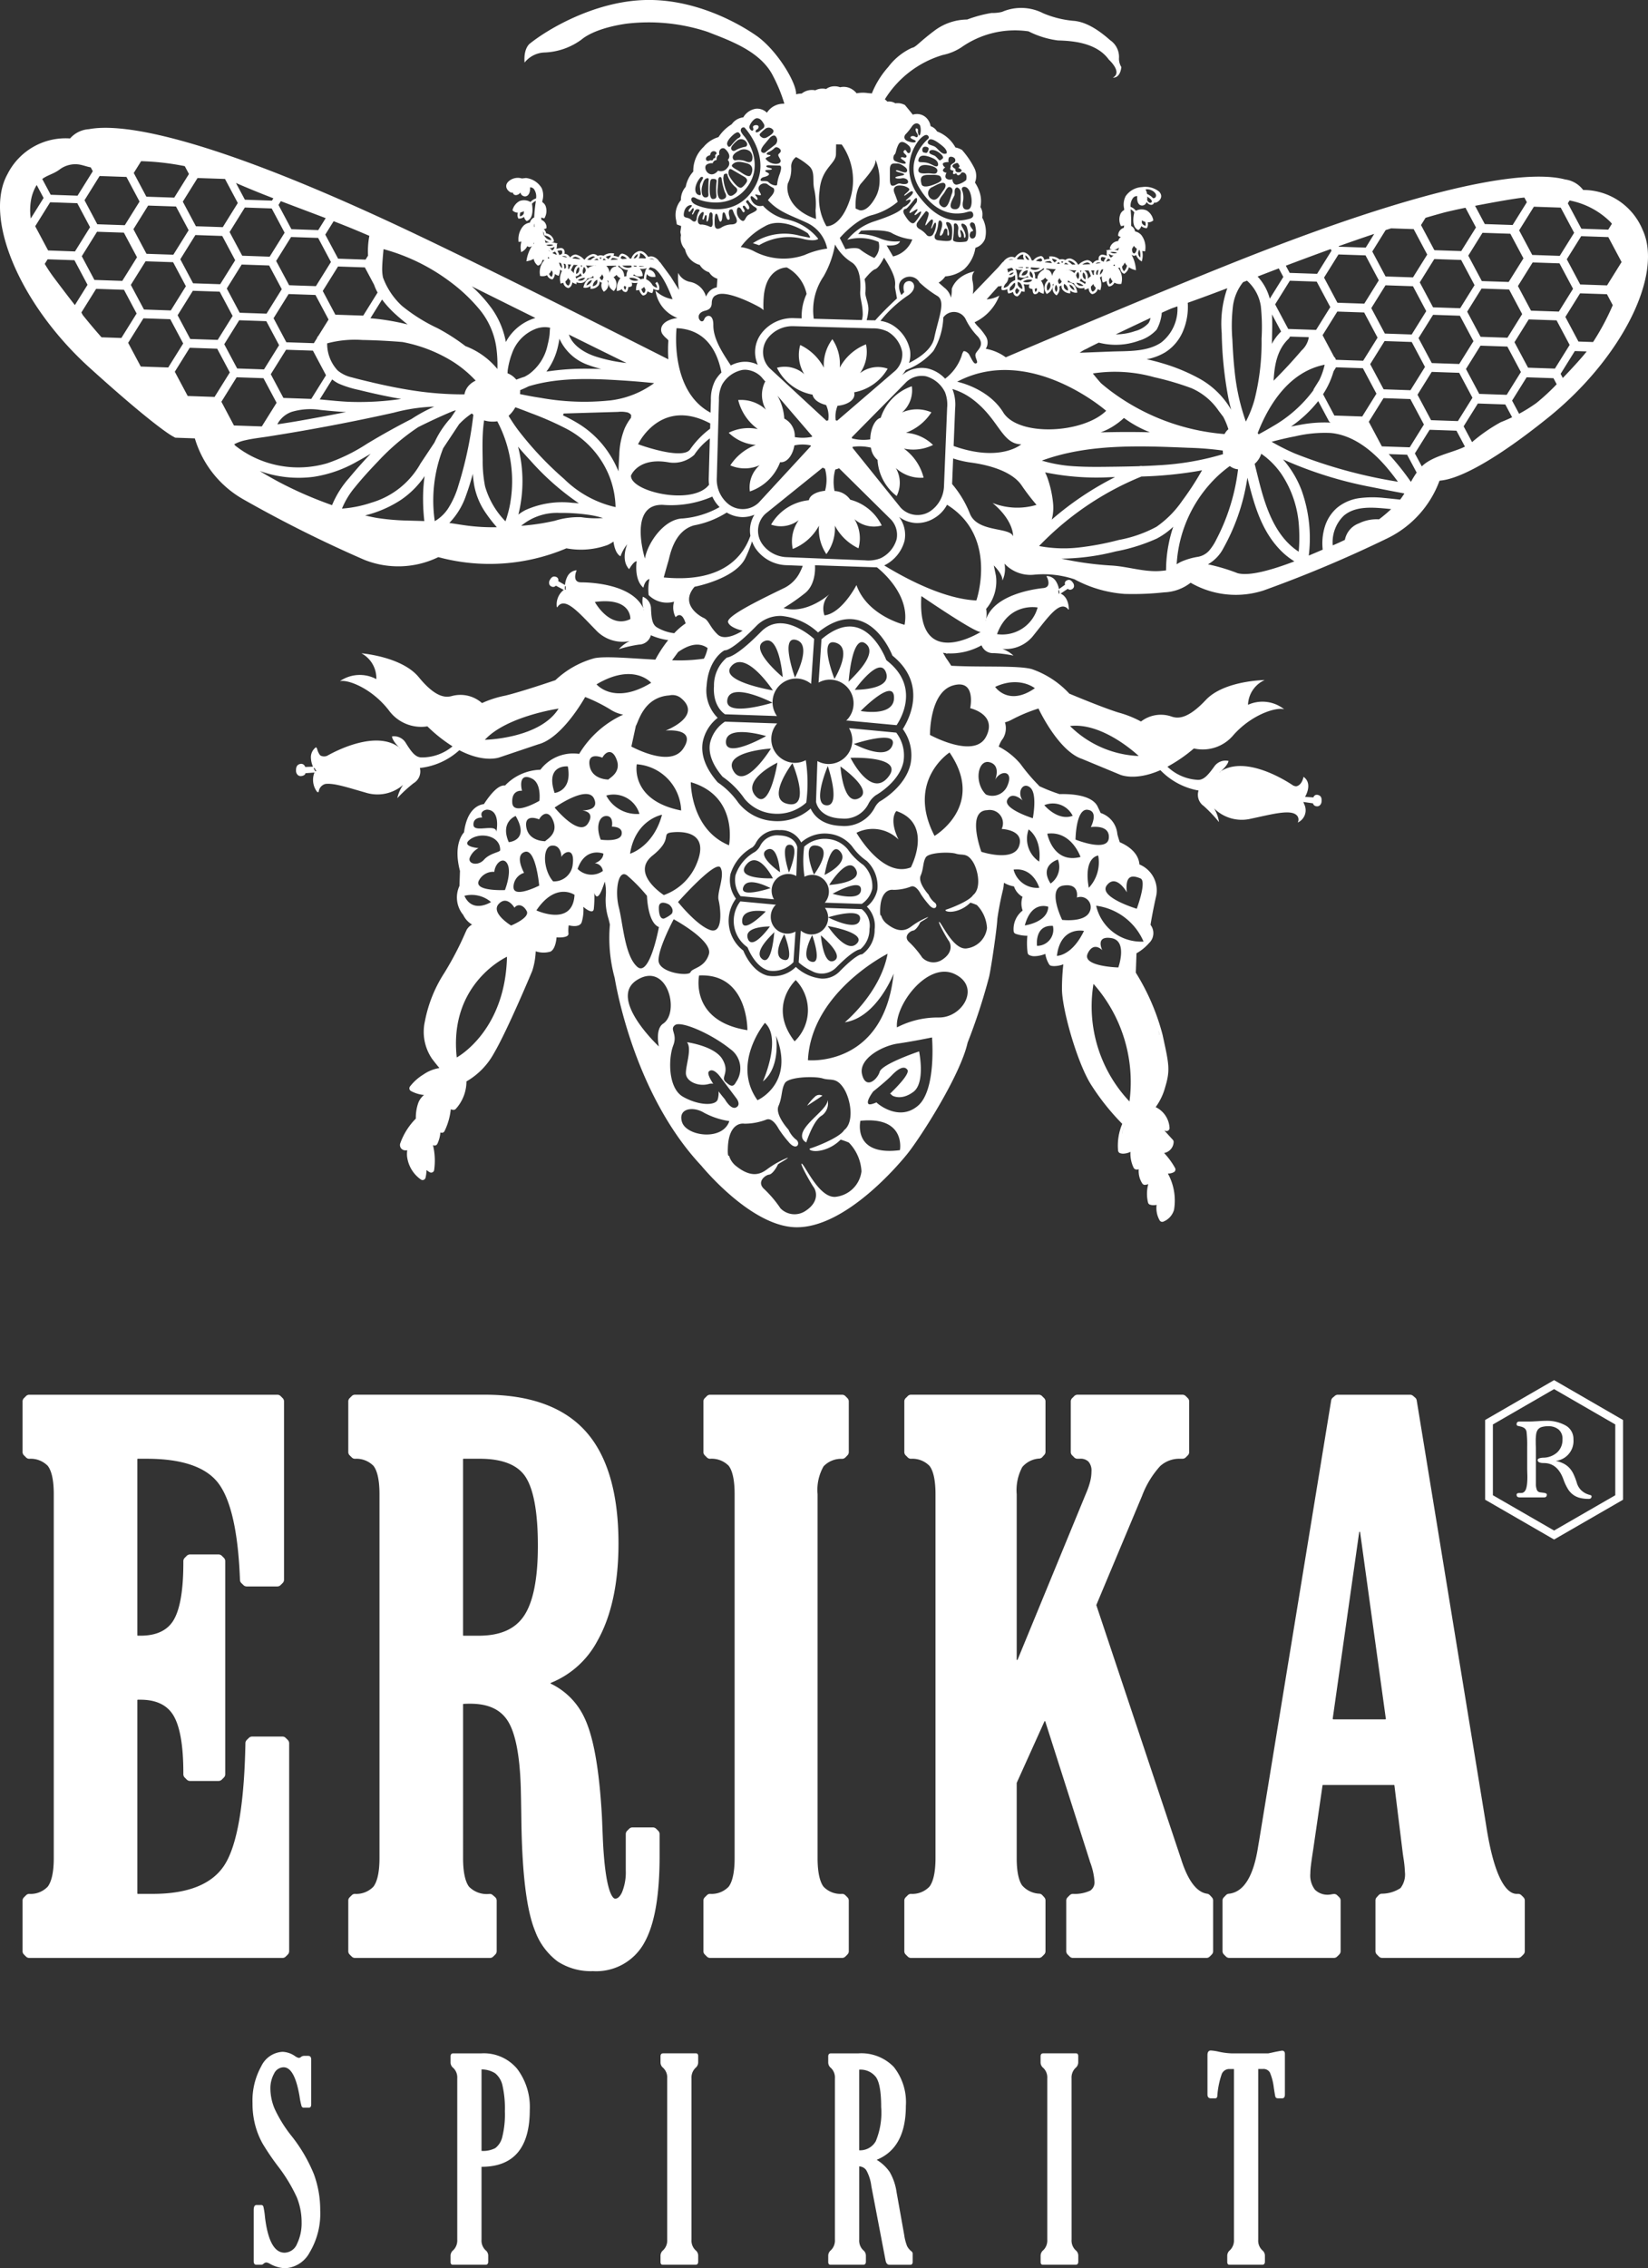 <svg xmlns="http://www.w3.org/2000/svg" width="224.757" height="309.12" viewBox="0 0 224.757 309.12">
  <rect x="0" y="0" width="224.757" height="309.12" fill="#333333" stroke="none"/>
  <g id="Groupe_12824" data-name="Groupe 12824" transform="translate(10901.039 11403.001)">
    <g id="Groupe_12823" data-name="Groupe 12823" transform="translate(-10897.961 -11214.915)">
      <path id="Tracé_1432" data-name="Tracé 1432" d="M194.133,30.065a.589.589,0,0,0,.449-.183,1.089,1.089,0,0,0,.251-.471,3.874,3.874,0,0,0,.116-.676c.022-.261.036-.526.036-.8q0-.322-.014-.608c0-.191-.012-.386-.012-.584V23.761a15.04,15.04,0,0,0-.087-2.018.77.77,0,0,0-.29-.514,1.425,1.425,0,0,0-.459-.208c-.159-.036-.3-.07-.422-.1a.218.218,0,0,1-.186-.229c0-.244.138-.367.415-.367h1.4c.092,0,.237,0,.425-.012s.4-.019.62-.034.427-.027.618-.036.333-.01.425-.01a5.238,5.238,0,0,1,2.821.654,2.088,2.088,0,0,1,1.028,1.866,2.723,2.723,0,0,1-2.406,2.935,4.652,4.652,0,0,1,1.033.355,2.917,2.917,0,0,1,.765.55,3.224,3.224,0,0,1,.586.838,8.792,8.792,0,0,1,.48,1.236,2.339,2.339,0,0,0,.55.975,2.564,2.564,0,0,0,.664.483,3.154,3.154,0,0,0,.562.205c.159.039.241.1.241.171,0,.244-.133.367-.389.367a4.883,4.883,0,0,1-1.219-.138,2.711,2.711,0,0,1-.936-.447,2.786,2.786,0,0,1-.722-.825,7.107,7.107,0,0,1-.584-1.272c-.538-1.467-1.422-2.2-2.66-2.2-.567,0-.85-.138-.85-.41,0-.186.253-.292.76-.321a2.907,2.907,0,0,0,1.9-.712,2.328,2.328,0,0,0,.731-1.81,1.619,1.619,0,0,0-.529-1.318,2.082,2.082,0,0,0-1.4-.447,3.03,3.03,0,0,0-.917.113,1.014,1.014,0,0,0-.516.355,1.442,1.442,0,0,0-.229.62,6.239,6.239,0,0,0-.058.927c0,.215,0,.449.012.7s.01.531.01.838v4.287a2.166,2.166,0,0,0,.126.811.545.545,0,0,0,.449.357l.529.068c.258.046.389.123.389.229,0,.261-.123.391-.367.391H193.93c-.278,0-.415-.123-.415-.367,0-.152.133-.229.393-.229Z" transform="translate(10.243 -14.685)" fill="#fff"/>
      <path id="Tracé_1433" data-name="Tracé 1433" d="M191.736,34.228V23.369l.266-.157,9.14-5.278,9.406,5.435V34.228l-.263.157-9.143,5.271Zm1.06-10.253v9.647l8.346,4.81,8.346-4.81V23.975l-8.346-4.817Z" transform="translate(7.729 -17.934)" fill="#fff"/>
      <path id="Tracé_1434" data-name="Tracé 1434" d="M144.98,65.526a.617.617,0,0,0-.442-.183H140.4a.629.629,0,0,0-.442.181l-.287.282a.622.622,0,0,0-.186.434c-.15,8.2-1.088,13.75-2.785,16.5-1.658,2.681-4.967,4.04-9.838,4.04h-2.052a.062.062,0,0,1-.063-.063V60.385a.062.062,0,0,1,.063-.063h.374c2.1,0,3.6.707,4.455,2.1.917,1.494,1.381,4.134,1.381,7.854v.205a.637.637,0,0,0,.183.444l.285.285a.626.626,0,0,0,.444.183h3.888a.626.626,0,0,0,.444-.183l.285-.285a.627.627,0,0,0,.183-.444V41.434a.621.621,0,0,0-.183-.442l-.285-.287a.637.637,0,0,0-.444-.183h-3.888a.637.637,0,0,0-.444.183l-.285.287a.631.631,0,0,0-.183.442v.261c0,3.717-.456,6.35-1.359,7.827-.842,1.376-2.351,2.073-4.477,2.073h-.374a.061.061,0,0,1-.063-.063V27.546a.062.062,0,0,1,.063-.063h1.233c4.837,0,8.139,1.144,9.8,3.4,1.689,2.288,2.665,6.7,2.9,13.118a.621.621,0,0,0,.191.427l.29.28a.622.622,0,0,0,.434.176h4.18a.617.617,0,0,0,.442-.183l.287-.285a.626.626,0,0,0,.183-.444V19.67a.626.626,0,0,0-.183-.444l-.285-.287a.634.634,0,0,0-.444-.181H110.008a.634.634,0,0,0-.444.181l-.285.287a.629.629,0,0,0-.186.444v6.9a.629.629,0,0,0,.186.444l.29.29a.617.617,0,0,0,.422.183,3.256,3.256,0,0,1,2.534.961c.376.471.823,1.521.823,3.864V81.9c0,2.346-.449,3.413-.828,3.9a3.208,3.208,0,0,1-2.529.982.622.622,0,0,0-.422.183l-.29.29a.629.629,0,0,0-.186.444v6.9a.62.62,0,0,0,.186.444l.285.287a.637.637,0,0,0,.444.183h34.531a.619.619,0,0,0,.442-.186l.287-.285a.637.637,0,0,0,.183-.444V66.255a.637.637,0,0,0-.183-.444Z" transform="translate(-109.093 -16.768)" fill="#fff"/>
      <path id="Tracé_1435" data-name="Tracé 1435" d="M153.355,39.35c0,4.47-.64,7.682-1.9,9.551-1.224,1.815-3.249,2.7-6.191,2.7h-2.052a.062.062,0,0,1-.063-.063V27.547a.064.064,0,0,1,.063-.063h2.216c3.06,0,5.155.823,6.227,2.447,1.125,1.7,1.7,4.873,1.7,9.418m16.128,38.559a.637.637,0,0,0-.444-.183h-2.785a.627.627,0,0,0-.442.183l-.287.285a.637.637,0,0,0-.183.444v4.95a7.2,7.2,0,0,1-.512,2.981c-.405.866-.813.866-.946.866s-1.3-.227-1.665-8.066l-.123-3.024c-.364-6.577-1.161-11.042-2.435-13.651a9.662,9.662,0,0,0-4.538-4.554.061.061,0,0,1-.034-.06.057.057,0,0,1,.039-.053,12.456,12.456,0,0,0,6.355-5.739c1.9-3.372,2.865-7.834,2.865-13.263,0-6.821-1.5-11.952-4.458-15.256-2.973-3.323-7.605-5.011-13.762-5.011H128.41a.619.619,0,0,0-.442.186l-.287.285a.626.626,0,0,0-.183.444v6.9a.626.626,0,0,0,.183.444l.292.29a.611.611,0,0,0,.42.183,3.27,3.27,0,0,1,2.537.961c.376.471.823,1.521.823,3.864V81.9c0,2.346-.451,3.413-.828,3.9a3.218,3.218,0,0,1-2.532.982.616.616,0,0,0-.42.183l-.292.29a.626.626,0,0,0-.183.444v6.9a.626.626,0,0,0,.183.444l.287.285a.619.619,0,0,0,.442.186h18.413a.619.619,0,0,0,.442-.186l.285-.285a.629.629,0,0,0,.186-.444v-6.9a.636.636,0,0,0-.215-.473l-.328-.285a.629.629,0,0,0-.413-.154,3.391,3.391,0,0,1-2.817-.982c-.369-.483-.811-1.552-.811-3.9V60.958a.065.065,0,0,1,.053-.063c.229-.017.529-.027.917-.027,2.438,0,4.113.763,5.117,2.332,1.052,1.639,1.651,4.7,1.784,9.109.027,1.057.056,2.6.082,4.636.111,7.275.729,12.169,1.892,14.964A9.087,9.087,0,0,0,156.058,96a8.286,8.286,0,0,0,4.8,1.313,7.479,7.479,0,0,0,7.009-3.867c1.4-2.481,2.088-6.365,2.088-11.872V78.638a.626.626,0,0,0-.183-.444Z" transform="translate(-83.076 -16.77)" fill="#fff"/>
      <path id="Tracé_1436" data-name="Tracé 1436" d="M166.923,18.939a.639.639,0,0,0-.444-.181h-18a.626.626,0,0,0-.444.183l-.285.285a.626.626,0,0,0-.183.444v6.9a.626.626,0,0,0,.183.444l.29.29a.622.622,0,0,0,.422.183,3.239,3.239,0,0,1,2.551.956c.369.471.809,1.523.809,3.869V81.9c0,2.346-.442,3.418-.811,3.9a3.205,3.205,0,0,1-2.549.978.622.622,0,0,0-.422.183l-.29.29a.626.626,0,0,0-.183.444v6.9a.626.626,0,0,0,.183.444l.285.285a.629.629,0,0,0,.444.186h18a.641.641,0,0,0,.444-.183l.285-.287a.622.622,0,0,0,.183-.444v-6.9a.626.626,0,0,0-.183-.444l-.29-.29a.622.622,0,0,0-.422-.183,3.2,3.2,0,0,1-2.549-.978c-.369-.483-.811-1.552-.811-3.9V32.313a6.493,6.493,0,0,1,.813-3.792,3.306,3.306,0,0,1,2.563-1.026.644.644,0,0,0,.415-.188l.285-.292a.625.625,0,0,0,.179-.439V19.67a.626.626,0,0,0-.183-.444Z" transform="translate(-54.711 -16.768)" fill="#fff"/>
      <path id="Tracé_1437" data-name="Tracé 1437" d="M200.571,86.945a.63.63,0,0,0-.362-.183c-1.4-.2-2.573-1.733-3.492-4.557-.06-.2-.116-.372-.159-.48L185.1,47.425,191.33,32.57a12.679,12.679,0,0,1,2.474-4.079,3.879,3.879,0,0,1,2.764-1.006h.287a.627.627,0,0,0,.444-.183l.285-.285a.626.626,0,0,0,.183-.444v-6.9a.626.626,0,0,0-.183-.444l-.285-.285a.629.629,0,0,0-.444-.186h-14.32a.629.629,0,0,0-.444.186l-.285.285a.629.629,0,0,0-.186.444v6.9a.624.624,0,0,0,.186.444l.285.287a.634.634,0,0,0,.444.181h.287a1.525,1.525,0,0,1,1.221.405,1.851,1.851,0,0,1,.4,1.313,5.666,5.666,0,0,1-.166,1.327,10.062,10.062,0,0,1-.526,1.55l-9.386,22.791a.058.058,0,0,1-.07.039.062.062,0,0,1-.051-.06V32.314a6.647,6.647,0,0,1,.763-3.7,3.31,3.31,0,0,1,2.353-1.159.623.623,0,0,0,.381-.2l.268-.3a.61.61,0,0,0,.162-.42V19.672a.626.626,0,0,0-.183-.444l-.285-.285a.629.629,0,0,0-.444-.186H159.828a.619.619,0,0,0-.442.186l-.287.285a.634.634,0,0,0-.181.444v6.9a.634.634,0,0,0,.181.444l.292.29a.612.612,0,0,0,.422.183,3.258,3.258,0,0,1,2.532.961c.377.471.825,1.521.825,3.864V81.9c0,2.346-.451,3.413-.828,3.9a3.216,3.216,0,0,1-2.529.982.622.622,0,0,0-.422.183l-.292.29a.634.634,0,0,0-.181.444v6.9a.634.634,0,0,0,.181.444l.287.285a.619.619,0,0,0,.442.186h17.431a.637.637,0,0,0,.444-.183l.285-.287a.622.622,0,0,0,.183-.444v-6.92a.632.632,0,0,0-.162-.422l-.27-.3a.628.628,0,0,0-.381-.2,3.315,3.315,0,0,1-2.373-1.13c-.338-.473-.741-1.5-.741-3.727l0-10.241,3.782-8.375c.017-.034.029-.039.06-.036a.059.059,0,0,1,.056.043l6.017,18.848c.014.036.034.106.08.273a9.282,9.282,0,0,1,.611,2.653,1.368,1.368,0,0,1-.57,1.27,4.977,4.977,0,0,1-2.373.447.623.623,0,0,0-.432.183l-.287.287a.629.629,0,0,0-.186.444v6.9a.637.637,0,0,0,.183.444l.287.285a.619.619,0,0,0,.442.186h18.208a.637.637,0,0,0,.444-.183l.285-.287a.622.622,0,0,0,.183-.444v-6.91a.635.635,0,0,0-.174-.434Z" transform="translate(-38.663 -16.77)" fill="#fff"/>
      <path id="Tracé_1438" data-name="Tracé 1438" d="M199.173,62.929a.049.049,0,0,1-.012.043l-.048.024h-7.127l-.063-.072,3.613-25.434a.064.064,0,0,1,.125,0Zm18.766,24.319-.285-.285a.626.626,0,0,0-.444-.183H217c-1.021,0-2.92-1.229-4.166-9.456l-9.452-57.791a.626.626,0,0,0-.212-.377l-.295-.251a.621.621,0,0,0-.405-.147H192.63a.621.621,0,0,0-.405.147l-.294.251a.641.641,0,0,0-.215.377l-9.852,60.156c-.031.167-.072.408-.13.753-.628,3.99-1.967,6.116-3.98,6.321a.632.632,0,0,0-.386.188l-.29.3a.625.625,0,0,0-.179.437v6.905a.632.632,0,0,0,.183.444l.287.287a.631.631,0,0,0,.442.183h14.281a.619.619,0,0,0,.442-.186l.287-.285a.637.637,0,0,0,.183-.444v-6.9a.637.637,0,0,0-.183-.444l-.268-.265a.616.616,0,0,0-.519-.181q-.13.014-.282.043a2.21,2.21,0,0,1-.307.043,2.454,2.454,0,0,1-1.941-.671,3.189,3.189,0,0,1-.632-2.194,9.589,9.589,0,0,1,.077-1.074c.051-.449.157-1.192.326-2.278l1.262-8.677a.064.064,0,0,1,.063-.053h9.676a.065.065,0,0,1,.063.056l1.108,8.971c.029.275.087.669.164,1.154a15.644,15.644,0,0,1,.162,1.685,3.031,3.031,0,0,1-.6,2.184,4.651,4.651,0,0,1-2.585.765.646.646,0,0,0-.4.2l-.268.294a.624.624,0,0,0-.164.425v6.917a.626.626,0,0,0,.183.444l.285.285a.629.629,0,0,0,.444.186H217.21a.629.629,0,0,0,.444-.186l.285-.285a.626.626,0,0,0,.183-.444v-6.9a.626.626,0,0,0-.183-.444" transform="translate(-13.246 -16.768)" fill="#fff"/>
      <path id="Tracé_1440" data-name="Tracé 1440" d="M259.889,58.307a1,1,0,0,1,.956.49,7.532,7.532,0,0,1,.529,2.068c.1.64.164,1.038.207,1.2s.174.239.391.239h.543c.249,0,.372-.176.372-.533v-5.5c0-.307-.128-.461-.386-.461-.058,0-.369.056-.941.167q-.558.127-.941.2h-5.052a9.758,9.758,0,0,1-1.772-.241,6.256,6.256,0,0,0-1.014-.147c-.3,0-.456.21-.456.628v5.356c0,.357.162.533.485.533h.558c.181,0,.28-.1.3-.311a11.393,11.393,0,0,1,.606-3,1.1,1.1,0,0,1,1.035-.683h.628V81.56A1.856,1.856,0,0,1,255.395,83a.973.973,0,0,0-.372.736V84.6c0,.256.1.386.314.386h4.453c.246,0,.369-.142.369-.425v-.828A.941.941,0,0,0,259.79,83a1.811,1.811,0,0,1-.543-1.436V58.307Zm-26.1,1.272a1.828,1.828,0,0,1,.543-1.419.988.988,0,0,0,.369-.753V56.56c0-.258-.1-.386-.314-.386h-4.453c-.246,0-.369.14-.369.422v.811a.952.952,0,0,0,.369.753,1.794,1.794,0,0,1,.543,1.419V81.56A1.849,1.849,0,0,1,229.939,83a.978.978,0,0,0-.369.736V84.6c0,.256.1.386.314.386h4.453c.246,0,.369-.142.369-.425v-.828a.941.941,0,0,0-.369-.736,1.811,1.811,0,0,1-.543-1.436Zm-26.7-.2q.735.988.736,4.115a10.177,10.177,0,0,1-.729,4.641,2.441,2.441,0,0,1-2.269,1.25V58.4A2.643,2.643,0,0,1,207.09,59.384Zm-1.3,12.712a5.912,5.912,0,0,1,.693,2.172L208.424,84.4c.075.391.251.589.529.589h2.853c.21,0,.314-.135.314-.405v-1.05a.435.435,0,0,0-.128-.35,2.17,2.17,0,0,1-.635-.746,6.713,6.713,0,0,1-.391-1.518l-1.043-5.836a7.644,7.644,0,0,0-.934-2.735,5.746,5.746,0,0,0-1.779-1.665q3.982-1.618,3.982-7.344a7.712,7.712,0,0,0-1.656-5.322,6.153,6.153,0,0,0-4.822-1.839h-3.741c-.246,0-.369.14-.369.422v.811a.952.952,0,0,0,.369.753,1.794,1.794,0,0,1,.543,1.419V81.56A1.849,1.849,0,0,1,200.974,83a.978.978,0,0,0-.369.736V84.6c0,.256.1.386.314.386h4.453c.246,0,.369-.142.369-.425v-.828a.941.941,0,0,0-.369-.736,1.811,1.811,0,0,1-.543-1.436V71.582A1.21,1.21,0,0,1,205.791,72.1ZM181.957,59.579a1.828,1.828,0,0,1,.543-1.419.988.988,0,0,0,.369-.753V56.56c0-.258-.1-.386-.314-.386H178.1c-.246,0-.369.14-.369.422v.811a.952.952,0,0,0,.369.753,1.794,1.794,0,0,1,.543,1.419V81.56A1.849,1.849,0,0,1,178.1,83a.978.978,0,0,0-.369.736V84.6c0,.256.1.386.314.386H182.5c.246,0,.369-.142.369-.425v-.828A.941.941,0,0,0,182.5,83a1.811,1.811,0,0,1-.543-1.436ZM155.191,58.9a2.96,2.96,0,0,1,.985,1.648,14.107,14.107,0,0,1,.328,3.526,12.664,12.664,0,0,1-.357,3.507,2.673,2.673,0,0,1-.949,1.508,3.579,3.579,0,0,1-1.878.379v-11.1A3.415,3.415,0,0,1,155.191,58.9Zm4.709,4.991a8.6,8.6,0,0,0-1.721-5.607,5.916,5.916,0,0,0-4.858-2.107h-3.852c-.249,0-.372.14-.372.422v.811a.948.948,0,0,0,.372.753,1.8,1.8,0,0,1,.541,1.419V81.56A1.857,1.857,0,0,1,149.468,83a.973.973,0,0,0-.372.736V84.6c0,.256.1.386.314.386h4.453c.246,0,.369-.142.369-.425v-.828a.941.941,0,0,0-.369-.736,1.811,1.811,0,0,1-.543-1.436V71.637Q159.9,71.637,159.9,63.887ZM123.585,84.854a.677.677,0,0,1,.372-.183,1.348,1.348,0,0,1,.526.2,4.677,4.677,0,0,0,2.042.589,4.037,4.037,0,0,0,3.374-2.189,10.287,10.287,0,0,0,1.422-5.689,14.141,14.141,0,0,0-.85-4.907,21.17,21.17,0,0,0-3.06-5.237,18.1,18.1,0,0,1-2.3-3.693A7.205,7.205,0,0,1,124.526,61a4.133,4.133,0,0,1,.492-2.044,1.47,1.47,0,0,1,1.306-.883q1.513,0,2.184,3.994a9.581,9.581,0,0,0,.278,1.335.327.327,0,0,0,.335.176h.656c.21,0,.314-.154.314-.461V57.018c0-.331-.138-.5-.413-.5h-.529a.682.682,0,0,0-.427.13.518.518,0,0,1-.316.147,1.378,1.378,0,0,1-.541-.258,3.2,3.2,0,0,0-1.685-.57,3.416,3.416,0,0,0-2.9,1.969,9.585,9.585,0,0,0-1.192,5.025A11.438,11.438,0,0,0,122.465,66a10.812,10.812,0,0,0,1,2.476,34.023,34.023,0,0,0,2.093,3.082,21.789,21.789,0,0,1,2.561,4.217,8.918,8.918,0,0,1,.664,3.406,6.436,6.436,0,0,1-.62,2.947,1.893,1.893,0,0,1-1.706,1.214q-2.082,0-2.667-4.822a10.566,10.566,0,0,0-.222-1.465.312.312,0,0,0-.321-.212h-.613c-.258,0-.386.234-.386.7v6.941c0,.331.118.5.357.5h.714A.514.514,0,0,0,123.585,84.854Z" transform="translate(-90.727 35.572)" fill="#fff"/>
    </g>
    <g id="Groupe_12822" data-name="Groupe 12822" transform="translate(-10901.039 -11403.001)">
      <path id="Tracé_1421" data-name="Tracé 1421" d="M68.981,46.846A3.239,3.239,0,0,1,66.1,51.731a3.206,3.206,0,0,1-1.429-.4l-.189,5.545c.045.269.48,2.185,3.479,2.284a3.672,3.672,0,0,0,3.7-2.063,3.2,3.2,0,0,1,.977-1.108c.324-.186,3.184-1.877,3.757-4.5a5.112,5.112,0,0,0-.974-4.033ZM65.906,57.362c-2.05-.125.183-5.352.183-5.352S67.96,57.49,65.906,57.362ZM70.33,56.4c-2.149,1.1-2.518-4.331-2.518-4.331S72.479,55.3,70.33,56.4Zm3.988-2.88c-2.377,2.934-5.132-2.633-5.132-2.633S76.7,50.581,74.318,53.518Zm.58-4.337c-.81,2.207-5.1-.119-5.26-.179C69.638,49,75.708,46.974,74.9,49.181Z" transform="translate(46.808 52.388)" fill="#fff"/>
      <path id="Tracé_1422" data-name="Tracé 1422" d="M69.36,53.111a3.212,3.212,0,0,1-1.022,2.255.49.49,0,0,1,.167-.026l.032,0,6.691.628c.682-1.019,3.13-5.3-1.294-8.777a.5.5,0,0,1-.16-.221c-.013-.038-1.387-3.661-4.058-4.34-1.432-.368-3.021.186-4.728,1.627l-.4,5.907a3.163,3.163,0,0,1,1.659-.4A3.229,3.229,0,0,1,69.36,53.111Zm5.519-.939c.061,2.732-4.549,1.864-4.549,1.864S74.821,49.44,74.879,52.172Zm-1.092-3.379c.862,2.431-4.257,2.351-4.257,2.351S72.925,46.362,73.786,48.793Zm-2.758-3.921c1.9,1.486-2.338,5.032-2.341,5.2C68.687,50.071,69.135,43.383,71.028,44.872Zm-4.106-.141c2.422.724-.167,4.93-.167,4.93S64.5,44.007,66.922,44.731Z" transform="translate(47.049 42.86)" fill="#fff"/>
      <path id="Tracé_1423" data-name="Tracé 1423" d="M61.65,54.785l7.085.24h0a3.236,3.236,0,0,1,2.732-5.112,3.2,3.2,0,0,1,1.925.73l.413-6.124a9.954,9.954,0,0,0-2.479-1.63c-1.906-.849-3.514-.625-4.779.663-2.777,2.825-4.081,3.421-4.645,3.507a4.957,4.957,0,0,0-1.755,3.879C59.975,53.494,61.291,54.548,61.65,54.785Zm9.715-10.128c2.258.637-.173,5.125-.173,5.125S69.107,44.023,71.365,44.657Zm-4.4.186c2.092-1.044,2.553,4.882,2.553,4.882S64.876,45.89,66.967,44.843Zm-4.392,3.315c2.018-2.111,5.609,3.373,5.609,3.373S60.561,50.266,62.576,48.158Zm-.6,4.613c.477-2.511,6.157.432,6.157.432S61.5,55.282,61.974,52.771Z" transform="translate(37.227 42.558)" fill="#fff"/>
      <path id="Tracé_1424" data-name="Tracé 1424" d="M66.037,56.241a2.268,2.268,0,0,1,.721-1.6.365.365,0,0,1-.118.016H66.62l-4.734-.445a4.375,4.375,0,0,0,.916,6.208.347.347,0,0,1,.112.157c.01.026.983,2.585,2.87,3.069A3.8,3.8,0,0,0,69.129,62.5l.282-4.177a2.271,2.271,0,0,1-3.373-2.079Zm-3.9.663c-.042-1.932,3.219-1.317,3.219-1.317S62.174,58.836,62.133,56.9Zm.775,2.39c-.612-1.72,3.008-1.662,3.008-1.662S63.517,61.014,62.908,59.294Zm1.948,2.771c-1.339-1.051,1.653-3.556,1.659-3.674C66.515,58.391,66.194,63.119,64.855,62.065Zm2.905.1c-1.714-.509.119-3.485.119-3.485S69.471,62.677,67.761,62.164Z" transform="translate(39.081 68.63)" fill="#fff"/>
      <path id="Tracé_1425" data-name="Tracé 1425" d="M61.726,54.081a11.737,11.737,0,0,1,2.989,3A5.644,5.644,0,0,0,68.594,59.1a5.885,5.885,0,0,0,4.539-1.5,20.57,20.57,0,0,0-.064-5.782,3.179,3.179,0,0,1-1.592.365,3.241,3.241,0,0,1-2.3-5.385.322.322,0,0,1-.077.013l-7.06-.24A4.771,4.771,0,0,0,60,49.533C59.769,50.933,60.349,52.461,61.726,54.081Zm9.523-1.851s2.623,6.176-.58,5.564S71.249,52.23,71.249,52.23ZM69.2,52.16s-1.063,6.72-2.989,4.532S69.2,52.16,69.2,52.16ZM63.209,53.3c-1.576-2.678,5.106-3.065,5.106-3.065S64.785,55.974,63.209,53.3Zm4.449-4.763S62.1,51.7,62.178,49.3,67.659,48.534,67.659,48.534Z" transform="translate(36.826 51.778)" fill="#fff"/>
      <path id="Tracé_1426" data-name="Tracé 1426" d="M70.017,53a3.973,3.973,0,0,0-2.742-1.425,4.162,4.162,0,0,0-3.21,1.057,14.669,14.669,0,0,0,.045,4.09,2.285,2.285,0,0,1,2.752,3.549.364.364,0,0,1,.058-.01l4.991.17a3.363,3.363,0,0,0,1.441-2.095,4.038,4.038,0,0,0-1.22-3.216A8.3,8.3,0,0,1,70.017,53ZM65.4,56.43s-1.855-4.369.41-3.937S65.4,56.43,65.4,56.43Zm1.451.048s.753-4.754,2.114-3.2S66.849,56.478,66.849,56.478Zm4.235-.8c1.115,1.893-3.613,2.169-3.613,2.169S69.969,53.781,71.084,55.674Zm-3.146,3.37s3.93-2.236,3.873-.541S67.938,59.044,67.938,59.044Z" transform="translate(45.611 62.758)" fill="#fff"/>
      <path id="Tracé_1427" data-name="Tracé 1427" d="M72.338,54.663l-5.01-.17h0a2.279,2.279,0,0,1-3.293,3.1l-.291,4.331A7.064,7.064,0,0,0,65.5,63.077a2.78,2.78,0,0,0,3.379-.471c1.964-2,2.886-2.422,3.283-2.479a3.522,3.522,0,0,0,1.24-2.745A2.844,2.844,0,0,0,72.338,54.663Zm-6.871,7.162c-1.6-.452.125-3.623.125-3.623S67.063,62.273,65.467,61.825Zm3.11-.131c-1.48.74-1.807-3.453-1.807-3.453S70.054,60.954,68.578,61.694Zm3.1-2.345c-1.425,1.493-3.966-2.383-3.966-2.383S73.11,57.86,71.682,59.349Zm.426-3.261c-.336,1.775-4.35-.308-4.35-.308S72.444,54.31,72.108,56.088Z" transform="translate(45.179 69.234)" fill="#fff"/>
      <path id="Tracé_1428" data-name="Tracé 1428" d="M66.346,60.121a2.342,2.342,0,0,1-.317-1.243,2.283,2.283,0,0,1,2.354-2.21,2.243,2.243,0,0,1,1.012.279l.135-3.921c-.032-.192-.34-1.544-2.46-1.614a2.589,2.589,0,0,0-2.617,1.457,2.318,2.318,0,0,1-.692.785A5.713,5.713,0,0,0,61.1,56.838a3.629,3.629,0,0,0,.689,2.854Zm2.175-7.438c1.451.09-.128,3.786-.128,3.786S67.07,52.594,68.521,52.684Zm-3.13.682c1.522-.775,1.784,3.062,1.784,3.062S63.873,54.144,65.391,53.366ZM62.573,55.4c1.682-2.076,3.629,1.861,3.629,1.861S60.891,57.479,62.573,55.4Zm-.41,3.065c.573-1.56,3.6.083,3.719.128C65.881,58.6,61.589,60.029,62.163,58.469Z" transform="translate(39.207 62.438)" fill="#fff"/>
      <path id="Tracé_1429" data-name="Tracé 1429" d="M66.568,64.8a2.011,2.011,0,0,0,.8-2.133c.058,1.015-2.2,2.489-3.123,3.9s.221,1.88.221,1.88S65.415,65.455,66.568,64.8Z" transform="translate(45.496 87.24)" fill="#fff"/>
      <path id="Tracé_1430" data-name="Tracé 1430" d="M65.135,62.73a6.931,6.931,0,0,0-1.031,1.2c.647-.41,1.435-.932,2.085-1.371A.862.862,0,0,0,65.135,62.73Z" transform="translate(45.975 86.763)" fill="#fff"/>
      <path id="Tracé_1431" data-name="Tracé 1431" d="M253.765,47.2a8.783,8.783,0,0,0-8.117-5.445,3.676,3.676,0,0,0-2.457-1.432c-3.664-.977-13.87-.846-41.622,9.911-9.411,3.648-25.436,10.4-34.662,14.328a6.567,6.567,0,0,0-2.729-1.163,1.585,1.585,0,0,0-.029-1.752,7.8,7.8,0,0,0-1-1.256,4.008,4.008,0,0,1-.5-.6,6.614,6.614,0,0,0,3.376-3.639,4.17,4.17,0,0,1-1.73.513l1.608-1.8.013.035.122-.013a2.044,2.044,0,0,0,.333-.067.862.862,0,0,0-.042.455l.019.1.1.022a.485.485,0,0,0,.1.013,1.206,1.206,0,0,0,.586-.151,1.123,1.123,0,0,0,.067.49l.051.112.119-.022a1.6,1.6,0,0,0,.538-.189.712.712,0,0,0,.157.4.6.6,0,0,0,.384.208l.054,0,.045-.029a1.361,1.361,0,0,0,.493-.685,1.637,1.637,0,0,0,.259.067l.176.026,0-.176a2.1,2.1,0,0,0-.138-.868,2.774,2.774,0,0,0,.432.058,1.491,1.491,0,0,0,.368-.032.686.686,0,0,0-.061.416l.016.061.054.035a.9.9,0,0,0,.4.128c.016.356.08.57.2.657a.206.206,0,0,0,.125.045h.026a.544.544,0,0,0,.5-.378,1.488,1.488,0,0,0,.5.269l.186.054.01-.192a2.242,2.242,0,0,0-.388-1.608,1.032,1.032,0,0,0,.564-.4,1.726,1.726,0,0,0,.394.349,1.326,1.326,0,0,0-.253,1.759l.086.128.128-.083a1.347,1.347,0,0,0,.679-.951.957.957,0,0,0-.01-.288l.115-.038c.029-.013.058-.029.086-.042a1.065,1.065,0,0,0,.227,1.5l.122.086.093-.119a1.2,1.2,0,0,0,.266-1.1l.013,0a.945.945,0,0,0,.295-.154.9.9,0,0,0,.109.557,1.311,1.311,0,0,0,.91.522l.163.019.006-.167a1.793,1.793,0,0,0,0-.227,1.138,1.138,0,0,0,.711.3.418.418,0,0,0,.09,0l.167-.019-.032-.163c-.269-1.3-1.172-1.23-1.281-1.214a3.123,3.123,0,0,0,.064-.307,1.284,1.284,0,0,0,.372.295.833.833,0,0,0,.352.1c.016,0,.032-.006.048-.006a1.1,1.1,0,0,0,.48.586,1.075,1.075,0,0,0,.5.135,1.869,1.869,0,0,0,.477-.064l-.006.048-.01.211.2-.054a1.927,1.927,0,0,0,.368-.163c.048.657.448.8.468.8l.035.013.038-.01a.892.892,0,0,0,.7-.673,1.026,1.026,0,0,0,.208.09l.163.054.035-.173a2.282,2.282,0,0,0-.115-1.544A1.641,1.641,0,0,0,180,53.5a2.286,2.286,0,0,0,.09.727l.048.144.147-.045a1.691,1.691,0,0,0,.391-.173,1.111,1.111,0,0,0,.227.7l.051.058.077-.006a.9.9,0,0,0,.689-.519,1.411,1.411,0,0,0,.657.186,1.474,1.474,0,0,0,.183-.006l.119-.016.013-.119a2.392,2.392,0,0,0-.423-2l-.061-.054a.97.97,0,0,0,.275-.035c.09.669.493.807.512.81l.067.022.061-.035a1.518,1.518,0,0,0,.58-.849,2.346,2.346,0,0,0,.746.346l.215.061-.019-.221a5,5,0,0,0-.6-1.928.632.632,0,0,0,.349.186l.029,0,.029-.006a.691.691,0,0,0,.224-.106,1.69,1.69,0,0,0,.593.753l.186.131.051-.224a2.691,2.691,0,0,0,.01-1.214,2.1,2.1,0,0,0,.247.038l.154.013.01-.157a2.755,2.755,0,0,0-.525-2.053,1.589,1.589,0,0,0-.865-.506,1.017,1.017,0,0,0-.529-.743,19.114,19.114,0,0,0-.064-2.108c0-.054,0-.106-.006-.16a1.613,1.613,0,0,1,.5.426c-.093.372-.426,1.919.471,2.364l.077.035.074-.042a.953.953,0,0,0,.33-.5,1.134,1.134,0,0,0,.66.282l.09.006.048-.074a1.009,1.009,0,0,0,.077-.73,1,1,0,0,0,.689-.2l.077-.058-.019-.1a1.951,1.951,0,0,0-.884-1.246,1.713,1.713,0,0,0-1.473.035,1.652,1.652,0,0,0-.724-.535,1.718,1.718,0,0,1,.394-1.281.679.679,0,0,1,.519-.176c-.077.6.083,1.249.631,1.281a.644.644,0,0,0,.637-.5c.25.448.913.593,1.031.074.234.247,1.531-.586.669-1.48a3.016,3.016,0,0,0-2.326-.609,2.864,2.864,0,0,0-2.226,1.233,2.492,2.492,0,0,0-.215,1.688l.013.2a1.233,1.233,0,0,0-.458.432,1.936,1.936,0,0,0-.035,1.646l.038.112.115-.006a.941.941,0,0,0,.327-.09c-.01.109-.022.218-.038.333a1.094,1.094,0,0,0-.772,1V48l.064.045a.661.661,0,0,0,.311.109.974.974,0,0,0-.375.567,1.251,1.251,0,0,0-1.121.916l-.022.119.106.051a1.125,1.125,0,0,0,1.15-.2l.006.013c-.045.125-.093.253-.141.384a2.5,2.5,0,0,0-1.381-.061l-.221.035.083.144a1.535,1.535,0,0,0,.016.6,3.855,3.855,0,0,0-.589-.154l-.019,0-.022,0a.542.542,0,0,0-.445.259.7.7,0,0,0-.048.493.953.953,0,0,0-.269.032,1.03,1.03,0,0,0-.554.429.988.988,0,0,0-.73-.468,2.115,2.115,0,0,0-1.182.609h-.087a1.737,1.737,0,0,0-1.012-.82.881.881,0,0,0-.717.2,2.347,2.347,0,0,0-.33-.109,1.358,1.358,0,0,0-.461.042A1.779,1.779,0,0,0,173,50.808h-.17l.016.17a.88.88,0,0,0,.035.163,2.463,2.463,0,0,0-.711.135c-.157-.477-.391-.513-.484-.509a1.585,1.585,0,0,0-1.044.605l-.211-.029a1.518,1.518,0,0,0-.871-1.035h0l0,0-.125-.048-.006.01c-.519-.122-.977.311-1.275.7a1.087,1.087,0,0,0-.615-.09,1.571,1.571,0,0,0-.951.644.861.861,0,0,0-.135.1l-.577.682c-1.031,1.07-3.335,3.472-3.335,3.472l-.135.179a4.685,4.685,0,0,0-.045-1.864c-.16-.929.3-1.249.3-1.249-2.681.58-3.12,2.412-3.12,2.412a4.553,4.553,0,0,1-.112,1.176,2.436,2.436,0,0,0-.862-1.333c-.218-.183-.5-.432-.814-.714a2.911,2.911,0,0,0,.906-.852,4.737,4.737,0,0,0,2.582-.99,4.961,4.961,0,0,0,1.525-2.905,2.05,2.05,0,0,0,1.313-1.217,3.962,3.962,0,0,0-.384-2.886,2.642,2.642,0,0,0,.032-.432,1.75,1.75,0,0,0-.282-1.022,3.826,3.826,0,0,0-.077-1.928,5.064,5.064,0,0,0-.663-1.406,2.436,2.436,0,0,0-.058-1.925,11.738,11.738,0,0,0-1.579-2.37l-.131-.154-.183-.093a2.772,2.772,0,0,0-.714-.243,4.791,4.791,0,0,0-2.508-2.185,1.57,1.57,0,0,0-.852-.7l-.022-.006a2.107,2.107,0,0,0-.58-1.144,1.828,1.828,0,0,0-1.313-.522,1.954,1.954,0,0,0-.541.09c-.336-.432-.887-1.1-.913-1.124l-.16-.2-.234-.1a2.042,2.042,0,0,0-1.067-.122,2.1,2.1,0,0,0-.253-.131,1.692,1.692,0,0,0-.839-.106c-.1-.1-.215-.208-.34-.314a13.985,13.985,0,0,1,7.9-6.038,7.252,7.252,0,0,0,2.556-1.057,12.7,12.7,0,0,1,9.139-2.162,12.436,12.436,0,0,0,3.988,1.236c1.646.054,5.215.176,6.961,2.617,0,0,1.912,1.714.561,2.447,0,0,.955.17,1.147-1.429a2.261,2.261,0,0,1-.327-1.153,2.756,2.756,0,0,0-1.2-2.514c-1.243-1.1-3.12-2.534-5.083-2.646a13.744,13.744,0,0,1-4.039-1.019,6.582,6.582,0,0,0-5.628-.192,5.457,5.457,0,0,1-1.422.147,17.372,17.372,0,0,0-3.328.894,7.539,7.539,0,0,0-4.494,1.541c-2.207,1.666-2.457,2.207-3.056,2.322a8.424,8.424,0,0,0-3.2,2.588,12.241,12.241,0,0,0-2.252,3.623l-.07-.01c-.17-.013-.324-.026-.468-.038a4.424,4.424,0,0,0-1.538.029,2.43,2.43,0,0,0-.846-.673,2.171,2.171,0,0,0-1.406-.151,2.135,2.135,0,0,0-1.23-.08,1.91,1.91,0,0,0-.685.32,2.169,2.169,0,0,0-1.47.176,2.229,2.229,0,0,0-1.858.445,2.962,2.962,0,0,0-.759.1c.093-1.512-2.591-6.038-5.452-8.014s-8.8-5.106-15.449-4.827-12.816,3.866-15.356,5.887c0,0-.935.564-.775,2.63a3.618,3.618,0,0,1,2.7-1.374,9.111,9.111,0,0,0,5.051-1.752c.99-.836,3.033-1.727,6.118-2.172a25.566,25.566,0,0,1,11.089,1.108c3.072,1.2,7.143,2.627,8.863,5.887a21.582,21.582,0,0,1,1.6,3.866l-.029.045a2.653,2.653,0,0,0-2.338,1.224,1.89,1.89,0,0,0-1.464-.548,2.4,2.4,0,0,0-1.762,1.182,2.23,2.23,0,0,0-1.582.942,5.73,5.73,0,0,0-1.8,1.749,4.147,4.147,0,0,0-2.031,1.339,4.446,4.446,0,0,0-1.406,3.354,4.245,4.245,0,0,0-1.031,2.079,2.661,2.661,0,0,0-.657,1.819,3.153,3.153,0,0,0-.653,2.716l.1.593.561.208.032.013-.112.826.077.416a2.207,2.207,0,0,0,.557,1.922,2.8,2.8,0,0,0,2.005,2.127,2.225,2.225,0,0,0,1.281,1.006,1.944,1.944,0,0,0,1.128.878l-.083,1.179a1.857,1.857,0,0,0-1.083.628,2.317,2.317,0,0,0-.381.641,2.82,2.82,0,0,0-2.092-2,2.273,2.273,0,0,1-1.711-1.249,10.7,10.7,0,0,0,.115,2.329l-1.121-1.787-1.429-1.944a.693.693,0,0,0-.128-.109,1.567,1.567,0,0,0-.906-.708,1.083,1.083,0,0,0-.618.048c-.269-.41-.7-.874-1.224-.785l-.006-.013-.128.042,0,0h0a1.515,1.515,0,0,0-.942.974l-.211.013a1.6,1.6,0,0,0-1-.676c-.09-.01-.327.01-.519.474a2.5,2.5,0,0,0-.7-.179.907.907,0,0,0,.045-.16l.029-.17-.17-.01a1.77,1.77,0,0,0-1.272.34,1.378,1.378,0,0,0-.458-.074,2.58,2.58,0,0,0-.336.086.867.867,0,0,0-.7-.243,1.736,1.736,0,0,0-1.067.746l-.086-.006a2.134,2.134,0,0,0-1.137-.685,1,1,0,0,0-.762.416,1.051,1.051,0,0,0-.522-.468.944.944,0,0,0-.266-.045.718.718,0,0,0-.013-.5.536.536,0,0,0-.429-.291l-.022,0-.019,0a3.484,3.484,0,0,0-.6.112,1.46,1.46,0,0,0,.058-.6l.093-.138L105.538,49a2.492,2.492,0,0,0-1.381-.035c-.042-.131-.08-.263-.115-.391l.006-.013a1.121,1.121,0,0,0,1.134.272l.109-.045-.013-.119a1.256,1.256,0,0,0-1.054-.99,1,1,0,0,0-.336-.593A.6.6,0,0,0,104.2,47l.067-.042.006-.077a1.092,1.092,0,0,0-.7-1.051c-.006-.115-.013-.227-.016-.336a.994.994,0,0,0,.317.112l.119.013.045-.106a1.942,1.942,0,0,0,.077-1.65,1.219,1.219,0,0,0-.429-.458l.029-.2a2.492,2.492,0,0,0-.1-1.7,2.875,2.875,0,0,0-2.14-1.381l-.561.064a1.89,1.89,0,0,0-1.8.384c-.923.836.317,1.752.567,1.525.083.525.756.426,1.035,0a.644.644,0,0,0,.6.535c.548.01.756-.634.714-1.233a.672.672,0,0,1,.509.211,1.731,1.731,0,0,1,.308,1.3,1.65,1.65,0,0,0-.762.487,1.712,1.712,0,0,0-1.467-.138,1.926,1.926,0,0,0-.964,1.185l-.026.093.074.064a1.017,1.017,0,0,0,.669.25,1,1,0,0,0,.029.73l.042.077h.09a1.143,1.143,0,0,0,.679-.234.929.929,0,0,0,.295.519l.07.048.08-.032c.923-.381.7-1.948.631-2.326a1.582,1.582,0,0,1,.529-.391c-.006.054-.01.1-.016.16a19.486,19.486,0,0,0-.208,2.1,1.01,1.01,0,0,0-.577.7,1.592,1.592,0,0,0-.9.448,2.736,2.736,0,0,0-.666,2.012v.157l.157,0a1.676,1.676,0,0,0,.247-.022,2.676,2.676,0,0,0-.074,1.214l.035.224.2-.115a1.686,1.686,0,0,0,.641-.711.747.747,0,0,0,.218.119l.029.01.029,0a.6.6,0,0,0,.359-.16,5.116,5.116,0,0,0-.727,1.883l-.035.221.218-.048a2.4,2.4,0,0,0,.772-.291,1.481,1.481,0,0,0,.519.881l.058.042.067-.016c.019,0,.432-.112.57-.775a.8.8,0,0,0,.272.051c-.022.019-.045.032-.067.051a2.4,2.4,0,0,0-.557,1.97l.006.119.119.026a1.694,1.694,0,0,0,.179.016,1.394,1.394,0,0,0,.669-.138.9.9,0,0,0,.65.564l.074.01.058-.051a1.078,1.078,0,0,0,.272-.685,1.773,1.773,0,0,0,.381.2l.144.058.054-.141a2.214,2.214,0,0,0,.141-.721,1.78,1.78,0,0,0,.25.2,2.266,2.266,0,0,0-.218,1.534l.019.173.17-.042a.95.95,0,0,0,.211-.077.888.888,0,0,0,.647.721l.038.01.038-.01c.019,0,.429-.119.519-.769a1.789,1.789,0,0,0,.356.186l.2.07.006-.215c0-.016,0-.032,0-.048a1.666,1.666,0,0,0,.471.1,1.036,1.036,0,0,0,1.025-.65l.051.01a.838.838,0,0,0,.359-.074,1.236,1.236,0,0,0,.388-.266c.01.1.022.2.042.307-.115-.022-1-.147-1.358,1.124l-.042.16.163.035a.554.554,0,0,0,.09.006,1.094,1.094,0,0,0,.727-.25c-.006.074-.013.151-.016.231l0,.163.167-.006a1.307,1.307,0,0,0,.942-.461.9.9,0,0,0,.144-.548.984.984,0,0,0,.285.176l.013,0A1.2,1.2,0,0,0,112,55.5l.083.125.128-.08a1.144,1.144,0,0,0,.477-.7,1.131,1.131,0,0,0-.147-.775l.083.045.112.048a.917.917,0,0,0-.032.285,1.352,1.352,0,0,0,.615.993l.122.1.1-.125a1.328,1.328,0,0,0-.131-1.771,1.694,1.694,0,0,0,.413-.32,1.055,1.055,0,0,0,.535.442,2.232,2.232,0,0,0-.5,1.576v.192l.189-.042a1.464,1.464,0,0,0,.513-.234.543.543,0,0,0,.474.41l.022,0a.231.231,0,0,0,.128-.038c.128-.077.2-.285.247-.641a.851.851,0,0,0,.407-.1l.058-.029.019-.061a.641.641,0,0,0-.032-.416,1.818,1.818,0,0,0,.368.054,2.6,2.6,0,0,0,.432-.029,2.136,2.136,0,0,0-.2.858l-.006.176.173-.016a1.514,1.514,0,0,0,.266-.048,1.383,1.383,0,0,0,.445.718l.042.032h.054a.594.594,0,0,0,.4-.183.756.756,0,0,0,.183-.388,1.653,1.653,0,0,0,.522.227l.119.029.058-.109a1.139,1.139,0,0,0,.1-.484,1.194,1.194,0,0,0,.573.189.319.319,0,0,0,.1-.006l.1-.016.026-.1a1.24,1.24,0,0,0-.3-1.012l-.234.2a1.046,1.046,0,0,1,.253.612,1.176,1.176,0,0,1-.625-.352,1.821,1.821,0,0,0-.868-.807,3.727,3.727,0,0,1,.09-.718.9.9,0,0,0,.138.157,1.029,1.029,0,0,0,.673.24,1.611,1.611,0,0,0,.215,0l.16-.016-.019-.157a1.035,1.035,0,0,0-.942-.823,1.6,1.6,0,0,1,.24-.324,3.493,3.493,0,0,1,.586.192c1.028.685,1.97,2.864,2.46,4.164a4.266,4.266,0,0,1-2.329-1.166,4.69,4.69,0,0,0,3,3.725,4.819,4.819,0,0,0-.8.17c-.945.3-1.272.759-1.381,1.089a1.074,1.074,0,0,0,.173.993,3.1,3.1,0,0,0,.481.509c.272.24.295.291.279.384a18.672,18.672,0,0,0,0,2.47l-.01.013C113.4,61.052,93.84,51.2,83.068,46.2,55.876,33.575,45.616,32.749,41.862,33.473a3.717,3.717,0,0,0-2.569,1.262,8.867,8.867,0,0,0-8.54,4.875c-3.3,5.967,1.717,17.79,11.189,26.359,8.482,7.672,11.032,9.177,11.291,9.324l.41.224,2.668.093a14.2,14.2,0,0,0,6.6,8.3,172.825,172.825,0,0,0,16.516,8.251,12.5,12.5,0,0,0,10.09-.368,26.868,26.868,0,0,0,17.467-1.2,10.734,10.734,0,0,0,5.634-.458,5.871,5.871,0,0,0,.788-.458c.07.545.295,1.65.958,2a5.4,5.4,0,0,1,.919-1.64s-.942,2.13.259,3.4c0,0,.583-1.06,1.028-1.089,0,0-.407,2.5.919,3.613,0,0,.151-1,.823-1.188a6.791,6.791,0,0,0-.109,2.191,3.526,3.526,0,0,0,3.466.9,2.784,2.784,0,0,0,.215,2.12s.794-1.044,1.361.839h0a9.044,9.044,0,0,0-1.554,1.339,5.966,5.966,0,0,1-2.358-.794c-.644-.394-.75-1.214-.81-2.531a1.746,1.746,0,0,0-1.118-1.643,3.622,3.622,0,0,0,.16,1.845l-.045-.064-.019-.154c-1.505-3.363-7.21-3.588-8.517-3.591-1.144,0-.762-1.214-.65-1.515l.035-.006-.016-.125a1.553,1.553,0,0,0-1.243.871,3.142,3.142,0,0,0-.317,1.14l-.926-.532a.454.454,0,0,0-.231-.551c-.384-.163-.65-.058-.884.356l-.019.035a.714.714,0,0,0-.08.593.527.527,0,0,0,.33.314.47.47,0,0,0,.561-.128l1.079.577a2.5,2.5,0,0,0-.939,2.354l.125-.016-.006-.067c1.047-1.381,2.918.89,5.186,3.19a4.976,4.976,0,0,0,4.625,1.518,4.623,4.623,0,0,0-1.473,1.1,17.68,17.68,0,0,1,2.745-.625,1.723,1.723,0,0,0,1.621-1.275,8.852,8.852,0,0,0,2.358.666,17.314,17.314,0,0,0-1.746,2.659c-3.44-.179-6.88-.506-8.335-.186a12.554,12.554,0,0,0-5.3,2.985s-4.593,1.573-6.864,2.111a14.231,14.231,0,0,0-3.146,1.012,4.433,4.433,0,0,0-4.148-.951c-.81.2-2.162.247-4.472-2.575s-7.825-3.258-7.825-3.258a3.847,3.847,0,0,1,2.034,3.517,4.769,4.769,0,0,0-4.968.279c1.115-.256,4.34.987,6.634,3.924a5.463,5.463,0,0,0,5.295,2.236,20.531,20.531,0,0,0,3.431,2.723,6.491,6.491,0,0,1-4.254,1.509c-.807-.019-1.342-.73-2.092-1.925a1.864,1.864,0,0,0-1.912-.935c.064.676,1.124,1.637,1.124,1.637l-.077-.038-.1-.131c-3.126-2.293-8.428.4-9.77,1.16h0a1.044,1.044,0,0,1-.971-.051,2.33,2.33,0,0,1-.42-.907l-.061-.093v0l-.08-.109a1.676,1.676,0,0,0-.7,1.477,3.337,3.337,0,0,0,.282,1.179l-1.07.038a.559.559,0,0,0-.548-.429h-.016c-.471.058-.682.32-.682.9a.819.819,0,0,0,.256.637.627.627,0,0,0,.368.138l.147-.013c.327-.054.529-.243.509-.384l1.236-.09a2.7,2.7,0,0,0,.384,2.662h0l.189,0a1.233,1.233,0,0,1,.926-1.108c1.192-.154,3.245.554,5.474,1.179a5.342,5.342,0,0,0,5.119-1.054,5.014,5.014,0,0,0-.791,1.816,18.859,18.859,0,0,1,2.229-2.05A1.86,1.86,0,0,0,87,120.528a9.5,9.5,0,0,0,5.381-2.422c3.427,1.791,5.487.974,5.487.974l5.276-1.775c3.328-.862,6.4-6.451,6.4-6.451a21.6,21.6,0,0,1,3.655,1.842,4.912,4.912,0,0,0,1.531.564,13.552,13.552,0,0,0-6,5.346c-.147-.019-.336-.038-.564-.048a5.6,5.6,0,0,0-4.728,2.21,6.924,6.924,0,0,0-4.818,2.149l-.086-.006c-.737-.026-1.656.8-2.8,2.54-.634.074-2.287.583-2.71,3.847-.384.426-1.425,1.951-.554,5.263L92.4,136.6a3.719,3.719,0,0,0,.519,3.959,3,3,0,0,0,1.2,1.31,1.914,1.914,0,0,0-.73.7c-.032.067-.09.2-.17.368a43.06,43.06,0,0,1-2.905,5.557,18.43,18.43,0,0,0-2.63,6.573,6.514,6.514,0,0,0,.964,5.074c.32.432.7.9,1.019,1.281a5.3,5.3,0,0,0-2.213.9,6.628,6.628,0,0,0-1.819,1.637.424.424,0,0,0-.058.317.433.433,0,0,0,.186.263,4.578,4.578,0,0,0,1.807.554,2.539,2.539,0,0,0-.794,1.1,6,6,0,0,0-.324,2.117,9.072,9.072,0,0,0-2.14,3.411.741.741,0,0,0,.112.625.765.765,0,0,0,.628.295,1.125,1.125,0,0,0,.227-.013,3.712,3.712,0,0,0-.029.8,4.491,4.491,0,0,0,1.864,3.168.407.407,0,0,0,.243.09.358.358,0,0,0,.141-.019.416.416,0,0,0,.272-.279,4.8,4.8,0,0,0,.135-1.063,3.57,3.57,0,0,0,.429.291.418.418,0,0,0,.192.058.444.444,0,0,0,.17-.032.415.415,0,0,0,.243-.269,8.963,8.963,0,0,0-.154-3.459.4.4,0,0,0,.215.07.52.52,0,0,0,.1-.01.42.42,0,0,0,.279-.208A4.492,4.492,0,0,0,89.8,170.2h0a.4.4,0,0,0,.179.045.406.406,0,0,0,.375-.211,8.785,8.785,0,0,0,.862-3,.959.959,0,0,0,.368.09h0a.41.41,0,0,0,.3-.119,5.58,5.58,0,0,0,1.47-3.761,9.931,9.931,0,0,0,3.767-3.869c1.771-3,5.064-10.849,5.2-11.182l.01-.026a9.857,9.857,0,0,0,.468-2.655,3.358,3.358,0,0,0,2.012.042c.743-.368.83-1.941.83-1.941s1.685.144,1.627-.522a4.621,4.621,0,0,1,.032-1.124s1.416.41,1.755-.375a5.742,5.742,0,0,0,.24-2.14s1.3,1.15,1.425.3a15.445,15.445,0,0,0,.074-2.207s.343,1.413,1.089-.583c.122-.327.237-.641.34-.942a6.435,6.435,0,0,1,.135,1.893,8.407,8.407,0,0,0,.365,3.152c.074.285.183.711.192.823a20.751,20.751,0,0,0,.657,7.265c.362,2.149,3,16.17,11.794,25.555.9,1.079,7.06,8.213,12.793,8.408,6.922.234,14.485-8.953,15.324-10,1.826-2.281,7.233-10.711,8.216-15.145a81.407,81.407,0,0,0,2.928-8.956c.291-1.246,1.086-6.663,1.128-7.909a40.251,40.251,0,0,1,.8-4.1l.045-.272c.019-.17.038-.362.061-.564a3.941,3.941,0,0,0,1.368.5,2.544,2.544,0,0,0,1.163,1.416,2.825,2.825,0,0,0,.016,1.871,3.2,3.2,0,0,0-1.224,2.851.412.412,0,0,0,.269.32,4.826,4.826,0,0,0,1.451.263l.151,0a9.726,9.726,0,0,0,.032,2.322.409.409,0,0,0,.224.314,1.581,1.581,0,0,0,.663.154,4.189,4.189,0,0,0,1.522-.314,3.953,3.953,0,0,0,.529,1.429.412.412,0,0,0,.266.189,2.16,2.16,0,0,0,.359.042,3.608,3.608,0,0,0,1.307-.24,30.058,30.058,0,0,0-.186,3.341c-.013,2.662,1.986,9.786,3.866,12.9a32.189,32.189,0,0,0,4.356,5.5,7.554,7.554,0,0,0-.57,3.636.418.418,0,0,0,.282.362,1.411,1.411,0,0,0,.375.064,2.339,2.339,0,0,0,1.031-.25,4.43,4.43,0,0,0,.439,2.181.417.417,0,0,0,.189.183.552.552,0,0,0,.227.054.886.886,0,0,0,.275-.042,3.066,3.066,0,0,0,.5,1.957.408.408,0,0,0,.32.17l.01,0a1.68,1.68,0,0,0,.471-.1,5.053,5.053,0,0,0-.032,2.518.418.418,0,0,0,.285.285,1.631,1.631,0,0,0,.41.064,1.906,1.906,0,0,0,.474-.045,3.366,3.366,0,0,0,.416,2.117.4.4,0,0,0,.34.2.314.314,0,0,0,.109-.01,2.451,2.451,0,0,0,1.5-1.6l.013-.051a7.649,7.649,0,0,0-.842-4.923,1.59,1.59,0,0,0,.836-.2.413.413,0,0,0,.157-.529A10.089,10.089,0,0,0,188.5,173a1.583,1.583,0,0,0,1.3-1.483.415.415,0,0,0-.106-.311l-1.153-1.262.176.051a.361.361,0,0,0,.1.016.4.4,0,0,0,.247-.07.413.413,0,0,0,.179-.308,3.335,3.335,0,0,0-1.893-2.886,8.292,8.292,0,0,0,1.3-2.729c.692-2.277.513-3.113-.25-6.627l-.122-.554a30.681,30.681,0,0,0-3.636-8.415l.093-2.639a6.515,6.515,0,0,0,1.714-1.393,1.849,1.849,0,0,0,.2-2.482c.074-.484.311-1.9.788-4.023a3.821,3.821,0,0,0-2.306-4.212c-.128-1.829-2.044-2.764-2.675-3.024-.115-.346-.295-.913-.336-1.144a3.318,3.318,0,0,0-2.268-2.841l-.368-.772c-.577-1.387-2.665-1.746-4.318-1.8-.439-.016-.775-.006-.926,0a24.785,24.785,0,0,1-2.739-1.076l-.173-.186a25.512,25.512,0,0,1-2.418-2.854,9.584,9.584,0,0,0-2.963-2.358,3.593,3.593,0,0,1,.58-1.111,2.681,2.681,0,0,0,.269-2.194,4.642,4.642,0,0,0,.8-.3,21.642,21.642,0,0,1,3.77-1.589s2.681,5.785,5.945,6.871l5.141,2.13s2,.958,5.542-.6A9.521,9.521,0,0,0,193.2,123.6a1.861,1.861,0,0,0,.7,2.108,18.648,18.648,0,0,1,2.085,2.194,4.947,4.947,0,0,0-.666-1.864,5.358,5.358,0,0,0,5.035,1.4c2.819-.589,5.369-1.313,6.221-.474a.82.82,0,0,1,.144,1,1.833,1.833,0,0,0,.874-2.527,1.433,1.433,0,0,0-.109-.279l1.317.189a.52.52,0,0,0,.416.388.577.577,0,0,0,.48-.083.766.766,0,0,0,.279-.583l0-.038c.035-.513-.138-.766-.58-.846a.485.485,0,0,0-.535.356l-1.137-.077s1.118-1.807-.211-2.729c0,0-.183,1.137-.99,1.288a.96.96,0,0,1-.545-.189c-1.172-.778-6.406-3.978-9.738-1.864l-.109.125-.077.029s1.121-.884,1.23-1.554a1.865,1.865,0,0,0-1.97.8c-.83,1.14-1.413,1.813-2.22,1.778a6.488,6.488,0,0,1-4.139-1.794,20.631,20.631,0,0,0,3.607-2.486,5.453,5.453,0,0,0,5.433-1.871c2.492-2.774,5.791-3.793,6.887-3.466a4.772,4.772,0,0,0-4.939-.612,3.851,3.851,0,0,1,2.271-3.373s-5.532.058-8.03,2.719-3.841,2.521-4.635,2.265a4.442,4.442,0,0,0-4.2.666,14.367,14.367,0,0,0-3.072-1.224c-2.226-.689-6.7-2.572-6.7-2.572a12.6,12.6,0,0,0-5.09-3.338c-1.8-.528-6.845-.24-11.016-.464-.237-.372-.48-.734-.727-1.086-.119-.205-.253-.436-.4-.682.138.022.275.045.41.058l.042.058a2.183,2.183,0,0,0,.237-.035,8.667,8.667,0,0,0,4.571-1.1,1.644,1.644,0,0,0,1.669,1.063,16.767,16.767,0,0,1,2.684.34,4.43,4.43,0,0,0-1.515-.916,4.8,4.8,0,0,0,4.286-1.893c1.951-2.418,3.527-4.766,4.657-3.546v.064l.122,0c0-.016.051-1.634-1.118-2.162l.977-.653a.454.454,0,0,0,.551.067.517.517,0,0,0,.285-.33.693.693,0,0,0-.135-.561l-.022-.032c-.263-.372-.525-.448-.878-.253a.437.437,0,0,0-.17.548l-.833.6a3.068,3.068,0,0,0-.413-1.06,1.488,1.488,0,0,0-1.272-.714v.122h.032c.138.282.615,1.4-.477,1.515-1.252.125-6.685.884-7.809,4.244l0,.151-.038.064a4.031,4.031,0,0,0,.045-1.624,5.763,5.763,0,0,0,1.333-4.52l-.292-1.4s1.227,1.169,1.176,2.063a3.687,3.687,0,0,0,.279-2.313,4.842,4.842,0,0,0,4.084,1.509,13.371,13.371,0,0,1,5.468.631,16.9,16.9,0,0,0,6.82,1.992,39.066,39.066,0,0,0,5.417-.215,6.191,6.191,0,0,0,3.6-1.31,12.308,12.308,0,0,0,9.959,1.051,170.642,170.642,0,0,0,16.894-7.114,14.161,14.161,0,0,0,7.089-7.832c.272-.128,3.709.336,14.866-8.645C250.812,64.771,256.626,53.377,253.765,47.2Zm-77.482,8.219a1.007,1.007,0,0,1-.7-.766C175.784,54.69,176.111,54.841,176.284,55.421Zm8.674-5.141a1.483,1.483,0,0,0,.109-.356l.1.045a2.341,2.341,0,0,1,.086.99A.8.8,0,0,1,184.958,50.28Zm-.82-.529a2.346,2.346,0,0,0,.24-.388,1.4,1.4,0,0,0,.4.4c-.019.167-.086.554-.375.657C184.32,50.395,184.083,50.276,184.138,49.751Zm1.794-3.645a1.131,1.131,0,0,1,.038.532.645.645,0,0,1-.493-.384l-.013,0a2.24,2.24,0,0,0-.006-.356A2.031,2.031,0,0,0,185.932,46.106Zm.836-2.655c-.211.183-.49-.093-.583-.327a2.215,2.215,0,0,0,.029-.259h0l-.013-.2S187.082,43.181,186.768,43.45Zm.631-.926a.341.341,0,0,1-.416.346,1.76,1.76,0,0,0-.541-.429.764.764,0,0,0-.266-.135,1.606,1.606,0,0,0-.208-.618C186.63,41.538,187.447,42.1,187.4,42.525Zm-4.27,9.113a1.724,1.724,0,0,0,.311.436,1.42,1.42,0,0,1-.407.753.843.843,0,0,1-.256-.65A1.324,1.324,0,0,0,183.129,51.638ZM175.4,55.478a.875.875,0,0,1-.506-.34.709.709,0,0,1-.029-.58A.972.972,0,0,1,175.4,55.478Zm1.429-.743a.749.749,0,0,1-.3-.34,1.629,1.629,0,0,1,.977.4A.93.93,0,0,1,176.825,54.735Zm2.345.33a.641.641,0,0,1-.426.548c-.074-.048-.25-.215-.227-.7a1.706,1.706,0,0,0,.317-.352l.032.09a1.156,1.156,0,0,0,.314.42Zm.266-1.707a.745.745,0,0,0-.186-.083.666.666,0,0,1,.115-.58c.07-.006.141-.013.211-.022A1.705,1.705,0,0,0,179.436,53.358Zm.311-.048a1.327,1.327,0,0,1,.211-.7c.08-.013.157-.035.234-.054A1.143,1.143,0,0,1,179.746,53.31Zm1.342,1.275a.906.906,0,0,1-.067-.7,1.788,1.788,0,0,0,.16-.2,1.242,1.242,0,0,0,.292.513A.717.717,0,0,1,181.088,54.585Zm.487-2.514L181.6,52a1.841,1.841,0,0,0,.17-.1c0,.074.006.151.013.227C181.7,52.1,181.636,52.083,181.575,52.07ZM182.1,50.3a.875.875,0,0,1-.942-.083A1.9,1.9,0,0,1,182.1,50.3Zm-.474.4a1.187,1.187,0,0,0-.362.285l-.048-.038a.577.577,0,0,1-.231-.487A1.065,1.065,0,0,0,181.626,50.7Zm-.759.416a1.036,1.036,0,0,1,.179.09l.016.013h0a.641.641,0,0,1,.131.115,4.436,4.436,0,0,1-.605.208A1.344,1.344,0,0,1,180.867,51.116Zm-.964-.135c.013-.019.045-.08.189-.1a3.881,3.881,0,0,1,.464.119,1.7,1.7,0,0,0-.3.554,1.658,1.658,0,0,0-.324-.157A.585.585,0,0,1,179.9,50.981Zm-.5.669a.7.7,0,0,1,.455.051c-.221.038-.458.07-.7.1A.6.6,0,0,1,179.4,51.651Zm-.529,1.076c.042,0,.083-.006.125-.006a.975.975,0,0,0-.061.589l-.029.01a.648.648,0,0,0-.115.038,3.631,3.631,0,0,0-.247-.628C178.657,52.73,178.763,52.73,178.875,52.727Zm-.785,1.156a1.331,1.331,0,0,0-.205-.926.781.781,0,0,0-.266-.221h.577a3.379,3.379,0,0,1,.32.769A1.872,1.872,0,0,0,178.09,53.883Zm-.314.067a.646.646,0,0,1-.307-.266.854.854,0,0,1-.01-.682.475.475,0,0,1,.186.151A1.121,1.121,0,0,1,177.776,53.95Zm.269-2.326a.683.683,0,0,1,.394.243c-.352.026-.721.042-1.1.051A1.579,1.579,0,0,1,178.045,51.625Zm-.852,1.108h0l-.106.019.138-.01,0,.013a1.463,1.463,0,0,0-.083.263,2.279,2.279,0,0,0-.1-.259Zm-.016,1.051.022.051a1,1,0,0,0,.637.461,2.25,2.25,0,0,0-.109.295,2.467,2.467,0,0,0-.753-.436A.9.9,0,0,0,177.177,53.784Zm-.4-.862a.96.96,0,0,1,.01.983,1.235,1.235,0,0,1-.2-.25,1.4,1.4,0,0,0-.071-.186.37.37,0,0,1-.006-.119A.682.682,0,0,1,176.774,52.922Zm-.234-.2a1.126,1.126,0,0,0-.285.375,1.369,1.369,0,0,0-1.086-.42h-.019l-.01-.013C175.592,52.682,176.059,52.7,176.54,52.717Zm-.881-1.313a1.489,1.489,0,0,1,.74.519c-.151,0-.3,0-.458-.01a2.618,2.618,0,0,0-.573-.448A.519.519,0,0,1,175.659,51.4Zm-.583.256a2.343,2.343,0,0,1,.384.237q-.3-.01-.6-.029A2.122,2.122,0,0,1,175.076,51.66ZM172.6,55.491a1,1,0,0,1,.25-1.192.882.882,0,0,1,.154.57A.945.945,0,0,1,172.6,55.491Zm.621-1.964a1.111,1.111,0,0,0-.3-.73.848.848,0,0,0-.506-.227.674.674,0,0,0,.019-.106c.426.035.862.07,1.313.1A1.7,1.7,0,0,0,173.218,53.528Zm.577,2.14a.791.791,0,0,1-.192-.41.852.852,0,0,1,.167-.573A.83.83,0,0,1,173.795,55.667Zm.855-4.171c.038.01.07.022.109.035-.061.058-.122.125-.186.2-.019-.048-.038-.1-.061-.141l-.048-.086A1.029,1.029,0,0,1,174.65,51.5Zm-.381,2.338a1.357,1.357,0,0,0,.269.375.591.591,0,0,1-.34.362.664.664,0,0,1-.163-.5,2.2,2.2,0,0,0,.2-.324Zm.01-2.008c-.141-.01-.282-.022-.426-.035a1,1,0,0,1,.295-.205A.859.859,0,0,1,174.278,51.827Zm-.368-.458a1.232,1.232,0,0,0-.33.269,1.164,1.164,0,0,1-.384-.509A1.444,1.444,0,0,1,173.91,51.369Zm-.9.077a1.617,1.617,0,0,0,.215.285c-.327-.035-.65-.077-.974-.122l-.006-.038A2.119,2.119,0,0,1,173.01,51.445Zm-4.968,3.661a1,1,0,0,1-.593.394.863.863,0,0,1,.051-.48l.026-.042a3.108,3.108,0,0,0,.4-.442,2,2,0,0,1,.247-.144,1.223,1.223,0,0,0,.026.25A1.055,1.055,0,0,1,168.042,55.107Zm.384.826c-.09-.029-.25-.135-.218-.506l-.032,0a1.089,1.089,0,0,0,.125-.147,1.4,1.4,0,0,0,.1-.192,1.244,1.244,0,0,0,.356.32A1.119,1.119,0,0,1,168.426,55.933Zm.09-1.326a2,2,0,0,0,0-.311.6.6,0,0,1,.259.077l.115.09a1.153,1.153,0,0,1,.275.791A.974.974,0,0,1,168.516,54.607Zm1.8-.381a1.389,1.389,0,0,1-1.067.022,1.475,1.475,0,0,1,1.265-.224A.562.562,0,0,1,170.313,54.226Zm.615,1.419a1.19,1.19,0,0,1-.07-.42,1.13,1.13,0,0,0,.247-.1.829.829,0,0,0,.058.147C171.152,55.369,171.114,55.616,170.928,55.645Zm1.083-3.213.112.006a.676.676,0,0,1-.051.179c-.769.442-.871.961-.855,1.249l-.317-.074a1.331,1.331,0,0,0-.151-.839l.035,0A1.738,1.738,0,0,0,172.011,52.432Zm-.308-1.358a.6.6,0,0,1,.179.317c-.086.045-.167.086-.234.128l-.08-.013c-.192-.032-.375-.058-.554-.083A1.159,1.159,0,0,1,171.7,51.074Zm-1.349,1.236c.381.022.785.051,1.208.083a1.139,1.139,0,0,1-1.176.16l-.1-.067A.58.58,0,0,1,170.354,52.31Zm-.125.516a.96.96,0,0,1,.365.9l-.01,0v0a.563.563,0,0,1-.349-.253.724.724,0,0,1-.074-.41A1.323,1.323,0,0,0,170.23,52.826Zm-.644-2.159a1.185,1.185,0,0,1,.5.637l-.183-.019a.759.759,0,0,1-.292-.33A.548.548,0,0,1,169.586,50.667Zm.436,1.627a1.141,1.141,0,0,0-.035.112,1.34,1.34,0,0,0-.327.026.82.82,0,0,0-.054-.154C169.739,52.282,169.88,52.288,170.021,52.294Zm-.118.42a1.874,1.874,0,0,0-.048.275.694.694,0,0,1-.221.3.719.719,0,0,1-.577.1.979.979,0,0,1,.308-.5A.867.867,0,0,1,169.9,52.714Zm-.609-2.156a.838.838,0,0,0,.029.509.822.822,0,0,0,.1.179c-.333-.026-.634-.035-.9-.038-.035-.029-.074-.058-.109-.083C168.647,50.827,168.968,50.526,169.294,50.558Zm-.006,1.791a2.694,2.694,0,0,1-.759-.064c.218-.013.448-.016.692-.016A.683.683,0,0,1,169.288,52.349ZM169,52.66h.157a1.36,1.36,0,0,0-.439.83l-.013.128.128.035a1.631,1.631,0,0,0,.372.061.954.954,0,0,0,.612-.176c.029-.022.054-.051.08-.074a.772.772,0,0,0,.067.16l.042.054a1.467,1.467,0,0,0-1.063.436.9.9,0,0,0-.442-.128,3.462,3.462,0,0,0-.151-1.156l.016-.128-.061,0c-.029-.067-.061-.138-.1-.2A1.811,1.811,0,0,0,169,52.66Zm-1.425-1.477a.786.786,0,0,1,.372.042,5.351,5.351,0,0,0-.682.077A.87.87,0,0,1,167.577,51.183Zm.173,1.179a1.53,1.53,0,0,1,.218.34,1.19,1.19,0,0,0-.733.308,3.436,3.436,0,0,0-.125-.484A3.814,3.814,0,0,1,167.75,52.362Zm.234.644a.559.559,0,0,1-.173.218.726.726,0,0,1-.464.128A.772.772,0,0,1,167.984,53.005Zm-1.067,1.5h0a1.345,1.345,0,0,0,.167-.211,1.456,1.456,0,0,0,.189-.634l.042.006a1.051,1.051,0,0,0,.689-.2.818.818,0,0,0,.147-.151,3.586,3.586,0,0,1,.042.724,1.812,1.812,0,0,0-.919.746,1.159,1.159,0,0,1-.65.308A1.053,1.053,0,0,1,166.917,54.5ZM101.169,45l-.013,0a.639.639,0,0,1-.516.349,1.107,1.107,0,0,1,.07-.529,2.307,2.307,0,0,0,.49-.17A2.053,2.053,0,0,0,101.169,45Zm1.387,1.486a.68.68,0,0,1,.038-.144c0,.16.013.32.026.48l-.048-.038A.9.9,0,0,1,102.556,46.487Zm-.1,2.684a.947.947,0,0,0,.077-.221l.061.07C102.543,49.069,102.5,49.117,102.453,49.171Zm1.435-1.217c-.042-.186-.08-.368-.112-.545a.9.9,0,0,1,.16.426l.019.115.115.016c.006,0,.7.093.868.605a.954.954,0,0,1-.839-.4l-.205-.243Zm5.814,6.813c.215-.567.551-.7.756-.714A1,1,0,0,1,109.7,54.767Zm.9-3.966a.5.5,0,0,1,.288.083,2.546,2.546,0,0,0-.6.41c-.154-.006-.308-.016-.458-.022A1.479,1.479,0,0,1,110.6,50.8Zm-1.515,1.249.048.013a2.124,2.124,0,0,0-.115.25,1.833,1.833,0,0,0-.067-.269l0-.013Zm-.881-1.192a1.658,1.658,0,0,1,.689.343q-.572-.053-1.1-.125A.733.733,0,0,1,108.2,50.859Zm.439,2.095a.673.673,0,0,1-.327.247,1.126,1.126,0,0,1,.186-.788.493.493,0,0,1,.192-.138A.848.848,0,0,1,108.642,52.954Zm-4.395-3.693a1.871,1.871,0,0,1,.945-.019A.874.874,0,0,1,104.247,49.261Zm1.105.237a.592.592,0,0,1-.263.471l-.054.035a1.132,1.132,0,0,0-.343-.311A1.071,1.071,0,0,0,105.352,49.5Zm-.907,1.608c.013-.08.022-.154.029-.227.051.038.106.077.16.112l.019.077A1.161,1.161,0,0,0,104.446,51.106Zm.1-1.147a.888.888,0,0,1,.227.208A1.312,1.312,0,0,1,104.542,49.959Zm.426,3.648a.705.705,0,0,1-.356-.42,1.262,1.262,0,0,0,.324-.49,1.987,1.987,0,0,0,.147.215A.912.912,0,0,1,104.968,53.608Zm.115-3.248a.624.624,0,0,1,.138-.109h0l.019-.013a1.265,1.265,0,0,1,.183-.077,1.345,1.345,0,0,1,.25.445A4.743,4.743,0,0,1,105.083,50.36Zm.926.282a1.7,1.7,0,0,0-.269-.573,3.423,3.423,0,0,1,.474-.086.233.233,0,0,1,.183.112.584.584,0,0,1-.058.413A1.836,1.836,0,0,0,106.009,50.642ZM106,51.651c.077.022.151.048.231.07a1.313,1.313,0,0,1,.163.7A1.14,1.14,0,0,1,106,51.651Zm.391-.836a.681.681,0,0,1,.455-.019.59.59,0,0,1,.24.167C106.842,50.917,106.608,50.869,106.39,50.814ZM106.7,52.5a1.727,1.727,0,0,0-.09-.7c.067.013.138.029.208.038a.693.693,0,0,1,.077.586A.624.624,0,0,0,106.7,52.5Zm.541,2.293a.641.641,0,0,1-.391-.577h-.006a1.2,1.2,0,0,0,.34-.4l.038-.086a1.67,1.67,0,0,0,.291.375C107.5,54.6,107.313,54.751,107.239,54.793Zm.1-2.252a.951.951,0,0,0-.112-.048l-.029-.01a1.006,1.006,0,0,0-.019-.6c.042.006.083.013.125.016.109.013.215.019.324.029A3.586,3.586,0,0,0,107.338,52.541Zm.669.573a1.791,1.791,0,0,0-.4-.407,3.244,3.244,0,0,1,.372-.746l.573.038a.793.793,0,0,0-.279.2A1.334,1.334,0,0,0,108.008,53.114Zm.311.727a1.952,1.952,0,0,0-.086-.3,1.009,1.009,0,0,0,.666-.416l.026-.051a.878.878,0,0,0,.176.384A2.576,2.576,0,0,0,108.318,53.841Zm.89.208a.937.937,0,0,1-.673.016,1.6,1.6,0,0,1,1-.336A.759.759,0,0,1,109.209,54.05Zm.4-1.243a1.882,1.882,0,0,0-.083.179,1.321,1.321,0,0,1-.218.237c-.09-.138-.2-.445.074-.98a.677.677,0,0,1,.243.445A.5.5,0,0,1,109.613,52.807Zm.279-.359a1.083,1.083,0,0,0-.259-.394c.481.019.948.029,1.4.035l-.013.016-.019,0A1.363,1.363,0,0,0,109.891,52.448Zm1.22,2.133a.864.864,0,0,1-.525.3.965.965,0,0,1,.6-.881A.7.7,0,0,1,111.112,54.581Zm-.346-3.27a2.188,2.188,0,0,1,.4-.215,2.081,2.081,0,0,1,.2.224Zm2.31-.615a1.181,1.181,0,0,1-.416.484,1.279,1.279,0,0,0-.311-.295A1.48,1.48,0,0,1,113.075,50.7Zm-1.586.295c.038-.006.07-.019.109-.026a.966.966,0,0,1,.189.016l-.058.086a.917.917,0,0,0-.067.138A2.514,2.514,0,0,0,111.49,50.991Zm.352,3.075a.593.593,0,0,1-.314-.388,1.266,1.266,0,0,0,.295-.356l.038-.08a2.386,2.386,0,0,0,.176.336A.664.664,0,0,1,111.842,54.066Zm.106-2.745a.952.952,0,0,1,.147-.231.9.9,0,0,1,.279.224C112.233,51.317,112.092,51.317,111.948,51.321Zm.929,2.5,0-.022v.013Zm.365-1.445a1.116,1.116,0,0,0-.352.708,1.663,1.663,0,0,0-.458-.993c.452,0,.89-.01,1.317-.016,0,.035.006.07.013.106A.843.843,0,0,0,113.242,52.381Zm.743-1.14c-.324.022-.65.042-.977.054a1.546,1.546,0,0,0,.231-.269,2.119,2.119,0,0,1,.756.173Zm4.693-.109a.855.855,0,0,1,.3.141,5.469,5.469,0,0,0-.679-.125A.788.788,0,0,1,118.678,51.132Zm-1.733-.234a.847.847,0,0,0,.064-.506c.327-.01.628.314.836.625-.038.026-.077.051-.115.08-.263-.019-.561-.026-.894-.026A.979.979,0,0,0,116.945,50.9Zm.708,1.268a2.634,2.634,0,0,1-.762.013.793.793,0,0,1,.074-.074C117.207,52.121,117.435,52.141,117.653,52.166Zm-.942-1.685a.54.54,0,0,1-.048.285.732.732,0,0,1-.314.311l-.183.006A1.215,1.215,0,0,1,116.711,50.481Zm-.131,1.6a.7.7,0,0,0-.061.151,1.315,1.315,0,0,0-.324-.045c-.01-.042-.019-.08-.029-.119C116.307,52.077,116.445,52.083,116.579,52.086Zm-2.012-1.342a1.147,1.147,0,0,1,.663.394c-.179.013-.362.029-.557.045l-.08.006c-.064-.045-.141-.093-.224-.141C114.475,50.779,114.578,50.744,114.568,50.744Zm.464,4.613c-.183-.042-.205-.291-.208-.384a1.133,1.133,0,0,0,.067-.141,1.478,1.478,0,0,0,.237.112A1.179,1.179,0,0,1,115.032,55.357Zm.154-1.845-.32.051a1.384,1.384,0,0,0-.769-1.3,1.023,1.023,0,0,1-.042-.183h.115a1.712,1.712,0,0,0,1.188.605h.035A1.363,1.363,0,0,0,115.186,53.512Zm-.567-1.441c.423,0,.83-.006,1.211,0a.562.562,0,0,1,.061.179l-.1.058A1.151,1.151,0,0,1,114.619,52.07Zm1.124,1.912a.557.557,0,0,1-.186-.215,1.453,1.453,0,0,1,1.246.311A1.408,1.408,0,0,1,115.743,53.982Zm2.015,1.339c.006.375-.157.468-.247.493a1.118,1.118,0,0,1-.3-.551,1.223,1.223,0,0,0,.378-.295,1.8,1.8,0,0,0,.09.2,1.068,1.068,0,0,0,.115.154Zm.09-2.726h-.061l.006.128a3.484,3.484,0,0,0-.231,1.14.945.945,0,0,0-.448.1,1.44,1.44,0,0,0-1.031-.506l.045-.051a1.037,1.037,0,0,0,.08-.157.555.555,0,0,0,.074.077.943.943,0,0,0,.6.221,1.767,1.767,0,0,0,.378-.035l.128-.029,0-.128A1.351,1.351,0,0,0,117,52.5a1.329,1.329,0,0,0,.157.01,1.8,1.8,0,0,0,.8-.109A1.719,1.719,0,0,0,117.848,52.6ZM106.9,96.258l-.141-.077.013-.006a3.906,3.906,0,0,1,.01-.448l-1.073-.615.035-.067-.035.067,1.073.615.119.07a3.624,3.624,0,0,0,0,.413l0,.045Zm8.809,3.972c-2.812,1.4-4.846-2.325-4.846-2.325C115.913,97.222,115.708,100.23,115.708,100.23ZM72.9,120.964l-.173.006-.016.026,0-.026h.013l.01-.013-.013-.022,0-.019h-.016c-.045-.074-.115-.2-.2-.365l.147,0a4.17,4.17,0,0,0,.211.375l.026.038Zm22.964-4.276c2.963-3.222,10.055-4.251,10.055-4.251C103.366,116.547,95.868,116.688,95.868,116.688Zm-8.2,45.988a8.358,8.358,0,0,0-.785.58,6.5,6.5,0,0,0-.525.484,6.5,6.5,0,0,1,.525-.484,8.358,8.358,0,0,1,.785-.58l0,0Zm100.2-5.756.215.983-.215-.983c-.045-.208-.1-.42-.151-.631C187.777,156.5,187.828,156.711,187.873,156.919Zm-2.838-38.025a14.13,14.13,0,0,1-9.356-4.084C180.217,114.269,185.035,118.895,185.035,118.895ZM174.179,96.277c.032.2.045.356.051.429l.013,0-.128.086,0,0,0-.042a3.231,3.231,0,0,0-.038-.4Zm-2.928,2.38a5,5,0,0,1-5.538,3.632C167.331,97.882,171.251,98.657,171.251,98.657ZM243.8,43.188a10.776,10.776,0,0,1,5.548,2.912c.08.083.151.173.224.263l-.5.8-3.664-.125-1.848-3.469Zm-1.208.974,1.829,3.431-1.963,3.146-3.751-.128-1.787-3.351,2.012-3.222Zm-32.413,25.43a11.6,11.6,0,0,0,.618-1.06,11.326,11.326,0,0,0,.817-2.063l.336-.545,3.661.125,1.848,3.469-1.938,3.107-3.8-.128Zm1.035,3.873a17.345,17.345,0,0,0-4.26.317c-.384.067-.762.141-1.144.215a17.282,17.282,0,0,0,3.709-3.469l1.445,2.71A.521.521,0,0,0,211.217,73.464Zm-1.1-11.916,2.008-3.222,3.661.125,1.829,3.431-1.964,3.146-3.729-.128a.658.658,0,0,0-.24-.41Zm6.493,3.946,1.964-3.149,3.7.128,1.81,3.4L222.1,69.047l-3.661-.125Zm6.592-3.546,1.983-3.178,3.661.125,1.848,3.469-1.938,3.107-3.745-.125Zm6.637-3.607,1.96-3.149,3.754.128,1.784,3.351-2.008,3.222-3.664-.125Zm5.657-4.046-3.661-.122-1.848-3.469,1.938-3.11,3.8.128,1.787,3.354Zm-4.654.432-1.96,3.146-3.7-.125-1.81-3.4,1.98-3.178,3.664.125Zm-6.589,3.543-1.983,3.181-3.661-.125-1.848-3.469,1.938-3.11,3.745.128ZM215.8,57.25l-3.661-.125L210.314,53.7l1.967-3.155,3.69.125,1.81,3.4Zm-4.635.468-1.938,3.11-3.8-.131-1.784-3.351,2.008-3.222,3.661.125Zm-2.934,4.1c-.006.038-.013.08-.016.122a3.1,3.1,0,0,1-.961,1.685q-.807.942-1.643,1.858c-.708.772-1.435,1.521-2.172,2.265.1-2.085.471-4.219,2.028-5.7a.678.678,0,0,0,.192-.311Zm-3.773-.772a6.845,6.845,0,0,0-1.262,1.682l.01-.3c.022-1.23.07-2.482.006-3.719Zm5.939,4.529a9.255,9.255,0,0,1-.734,2.1l-.737,1.185a.552.552,0,0,0-.07.2,18.013,18.013,0,0,1-5.525,4.9c-.637.384-1.288.743-1.941,1.1l-.022-.035a1.454,1.454,0,0,0-.106-.131C202.9,70.687,205.743,66.494,210.394,65.571Zm-4.049,9.763a17.492,17.492,0,0,1,4.875-.464c2.883.269,5.343,2.14,7.22,4.222.7.772,1.333,1.592,1.951,2.425a66.282,66.282,0,0,1-14.075-3.857,30.59,30.59,0,0,1-3.155-1.589C204.215,75.79,205.276,75.54,206.345,75.335ZM218.2,76.7l-1.784-3.351,2.008-3.222,3.661.125,1.848,3.469L222,76.827Zm4.859-7.041L225,66.548l3.744.128,1.81,3.4-1.983,3.178-3.661-.125Zm6.611-3.507,1.983-3.178,3.661.125,1.848,3.469-1.938,3.107-3.745-.128Zm6.615-3.648,1.941-3.107,3.8.128,1.784,3.351L241.8,66.1l-3.664-.125Zm2.255-4.3-1.784-3.354,2.008-3.219,3.661.125,1.848,3.466-1.938,3.11Zm-.907-15.417.34.637-1.938,3.107-3.8-.128-1.323-2.486C233.588,43.4,236.58,42.867,237.634,42.791Zm-13.473,2.761q1.168-.341,2.348-.669c.593-.163,1.743-.42,3.094-.7l1.432,2.687-2.012,3.219-3.661-.122-1.823-3.424Zm-4.7,1.438,3.078.106,1.848,3.469-1.941,3.107-3.741-.125-1.81-3.4,1.819-2.918Zm-2.3.75L216,49.613l-3.661-.125-.035-.067C213.921,48.845,215.539,48.284,217.169,47.739Zm-5.948,2.069.122.224-1.967,3.155-3.741-.128-.525-.98Q208.184,50.912,211.221,49.809Zm-9.148,3.434c.7-.269,1.387-.532,2.076-.794l.621,1.163-1.848,2.966a7.052,7.052,0,0,0-1.662-3.021ZM197.9,57.509a6.583,6.583,0,0,1,1.371-3.187l.535-.205.013.016a5.754,5.754,0,0,1,1.874,3.469,27.064,27.064,0,0,1,.1,4.414,32.024,32.024,0,0,1-.967,8.338,15.478,15.478,0,0,1-1.176,2.973,29.566,29.566,0,0,1-1.538-6.96c-.154-1.4-.237-2.8-.3-4.209A22.539,22.539,0,0,1,197.9,57.509Zm-6.173-.333-.006-.042c1.8-.637,3.6-1.307,5.4-1.989a14.617,14.617,0,0,0-.762,6.131,51.874,51.874,0,0,0,.951,9.065c.1.458.215.913.336,1.365a11.405,11.405,0,0,0-4.183-4.161,25.056,25.056,0,0,0-5.327-2.207c-.666-.2-1.342-.368-2.021-.513a7.5,7.5,0,0,0,2.566-.961,6.248,6.248,0,0,0,2.348-2.752A8.51,8.51,0,0,0,191.729,57.176Zm-10.3,12.137c-.529-.388-1.038-.8-1.538-1.227-.381-.429-.753-.868-1.105-1.323a19.77,19.77,0,0,1,8.363.509,39.02,39.02,0,0,1,5.093,1.5,8.691,8.691,0,0,1,3.709,3.088c.208.272.42.548.628.83a9.885,9.885,0,0,1,.692,1.672,1.625,1.625,0,0,0-.173.16,2.485,2.485,0,0,0-.356.5A29.841,29.841,0,0,1,181.431,69.313Zm5.132,5.465q-2.5-.062-4.991-.022c-.573.01-1.147.019-1.72.035a8.687,8.687,0,0,0,2.012-1.035,9.1,9.1,0,0,0,1.16-.929c.247.176.5.349.75.516A15.516,15.516,0,0,0,186.563,74.777Zm.09-15.583a1.982,1.982,0,0,1-.269.7,3.749,3.749,0,0,1-1.835,1.092,8.03,8.03,0,0,1-2.63.448C183.462,60.693,185.2,59.87,186.652,59.194Zm-8.658,4.177c.141-.09.74-.391,1.6-.81a9.246,9.246,0,0,0,5.509-.275,5.24,5.24,0,0,0,2.386-1.5,5.81,5.81,0,0,0,.7-2.3c.743-.34,1.285-.573,1.486-.644s.429-.147.644-.221a5.808,5.808,0,0,1-2.22,4.93c-1.941,1.3-4.561,1.137-6.791,1.224l-4.315.167A4.391,4.391,0,0,1,177.994,63.371ZM161.443,59.38a8.7,8.7,0,0,0,1.678,2.37c1.019,1.249-.189,1.842-.336,2.367s.557,1.23-.01,1.284c-.279.029-.593-.759-.913-1.3-.429-.471-.717-.365-.717-.365a1.83,1.83,0,0,0-.25.6,6.554,6.554,0,0,1-2.261,3.142,4.745,4.745,0,0,0-2.374-1.393,4.138,4.138,0,0,0-3.514.926,5.092,5.092,0,0,0,.522-.718,9.121,9.121,0,0,0,3.77-2.6,9.506,9.506,0,0,0,1.352-4.568A1.786,1.786,0,0,1,161.443,59.38Zm-1.819,9.5a8.8,8.8,0,0,1,2.851,1.473c3.52,2.694,3.892,6.032,6.544,6.07,0,0-2.857,2.492-9.225.227l.205-5.1A5.692,5.692,0,0,0,159.624,68.88Zm-8.011,79.676c-1.336,12.809-11.688,11.8-11.688,11.8.448-9.315,10.865-14.51,10.865-14.51-1,5.369-5.833,9.34-5.833,9.34C149.329,154.527,151.613,148.556,151.613,148.556ZM149.4,137.082a3.946,3.946,0,0,1-1.441,2.338,3.7,3.7,0,0,1,1.063,3.11,4.04,4.04,0,0,1-1.659,3.357.347.347,0,0,1-.186.045c-.074.01-.807.163-2.883,2.274a3.238,3.238,0,0,1-2.5,1.028,6,6,0,0,1-3.517-1.592,4.35,4.35,0,0,1-3.85,1.188c-2.047-.522-3.11-2.9-3.318-3.415a5.1,5.1,0,0,1-1-7.079,4.265,4.265,0,0,1-.75-3.344,6.312,6.312,0,0,1,3-3.652,1.943,1.943,0,0,0,.445-.557A3.3,3.3,0,0,1,136.042,129,3.072,3.072,0,0,1,139,130.679a4.84,4.84,0,0,1,3.7-1.195,4.678,4.678,0,0,1,3.264,1.749,7.776,7.776,0,0,0,1.951,1.941.34.34,0,0,1,.074.064A4.737,4.737,0,0,1,149.4,137.082Zm-13.828,19.94c2.614,6.531-2.527,8.783-2.527,8.783-3.591-5.007,1.015-10.542,1.015-10.542,2.345,2.12-.279,7.985-.279,7.985C136.269,161.256,135.571,157.022,135.571,157.022Zm2.691-7.585a5.884,5.884,0,0,1-.154,8.347C134.386,152.983,138.262,149.437,138.262,149.437ZM120.026,126.9c-1.182,4.388-4.36,5.311-4.36,5.311C116.381,127.562,120.026,126.9,120.026,126.9Zm-3.443-6.877a6.531,6.531,0,0,1,6.051,6.3C115.635,124.942,116.583,120.025,116.583,120.025Zm2.153,12.438c3.062-2.447.833-3.04,2.925-3.184s4.571.516,3.168,4.094a7.611,7.611,0,0,1-4.555,4.478S115.673,134.91,118.735,132.463Zm7.377-23.168c.24-3.52,2.261-4.7,2.348-4.747a.5.5,0,0,1,.259-.064c.109-.013,1.144-.231,4.078-3.216a4.576,4.576,0,0,1,3.536-1.454,8.493,8.493,0,0,1,4.971,2.249c1.906-1.55,3.735-2.117,5.449-1.678,2.889.743,4.395,4.1,4.693,4.83,4.834,3.9,2.226,8.754,1.416,10.013a6.04,6.04,0,0,1,1.06,4.728c-.657,2.992-3.652,4.827-4.244,5.164a2.718,2.718,0,0,0-.631.788,4.671,4.671,0,0,1-4.577,2.518c-2.675-.093-3.751-1.448-4.177-2.367a6.837,6.837,0,0,1-5.237,1.685,6.613,6.613,0,0,1-4.616-2.47,10.937,10.937,0,0,0-2.758-2.742.578.578,0,0,1-.106-.093c-1.618-1.88-2.29-3.709-2-5.436a5.549,5.549,0,0,1,2.04-3.306A5.248,5.248,0,0,1,126.112,109.295Zm1.675-38.925a4.538,4.538,0,0,1,.439-2.1,4.132,4.132,0,0,1,2.732-1.98,2.616,2.616,0,0,1,.5-.029,3.267,3.267,0,0,1,2.082.945l.65.756-.106-.077a4,4,0,0,0,.115,3.818,4.994,4.994,0,0,0-3.786-1.316,6.944,6.944,0,0,0,2.681,3.959,6.065,6.065,0,0,0-3.975.5,5.9,5.9,0,0,0,3.7,1.659,7.085,7.085,0,0,0-3.482,2.787,4.978,4.978,0,0,0,4.01-.026,4.011,4.011,0,0,0-1.342,3.578,6.685,6.685,0,0,0,4.126-3.991.771.771,0,0,0,.09.01c.868.029,1.63-.955,1.855-2.293a5.172,5.172,0,0,1,2.233,0v.112l-7.1,7.691a3.147,3.147,0,0,1-4.126.2,4.3,4.3,0,0,1-1.589-3.559ZM147.4,58.688a2.917,2.917,0,0,1-.119.8l-6.56-.183a8.2,8.2,0,0,1,1.345-5.782,13.353,13.353,0,0,0,1.557-4.337,6.5,6.5,0,0,0,2.348,2.482c1.22.894,1.134,3.008,1.083,3.927S147.381,57.23,147.4,58.688Zm1.294,1.928a4.537,4.537,0,0,1,2.1.439,4.139,4.139,0,0,1,1.98,2.732,3.074,3.074,0,0,1-.916,2.582L143.912,73.2c-.067-.019-.135-.035-.2-.051a3.94,3.94,0,0,1,.253-1.98c1.291-.119,2.277-.74,2.3-1.521a.874.874,0,0,0-.042-.314A6.656,6.656,0,0,0,150.8,66.11a4.008,4.008,0,0,0-3.773.612,5,5,0,0,0,.817-3.927,6.943,6.943,0,0,0-3.578,3.174,6.044,6.044,0,0,0-1.009-3.876,5.88,5.88,0,0,0-1.163,3.879,7.07,7.07,0,0,0-3.219-3.088,4.992,4.992,0,0,0,.548,3.972,4.015,4.015,0,0,0-3.722-.868,6.746,6.746,0,0,0,4.856,3.661c.106.631.836,1.176,1.842,1.413a3.565,3.565,0,0,1,.291,2.092,2.041,2.041,0,0,0-.231.061l-7.771-7.181a3.111,3.111,0,0,1-.2-4.122,4.256,4.256,0,0,1,3.511-1.589h.048Zm5.08-15.76c.064.205,1-.621,1.086-.452s-.484.628-.381.762.708-.548.862-.468-.394,1.006-.849,1.477-1.111-.561-1.425-1.1.026-.759.215-.753,1.2-1.339,1.2-1.339c.455-.426.333.343.256.471S153.708,44.652,153.772,44.857Zm2.178,1.717c.093.1.737-.987.967-.766s-.275,1.121-.173,1.2.4-.916.577-.791.013,1-.3,1.534a.558.558,0,0,1-.874.176,3.309,3.309,0,0,0-.993-.839c-.525-.288-.407-.628-.378-.769s1.172-1.6,1.172-1.6c.077-.1.192-.115.4.119S155.86,46.474,155.95,46.573ZM154.159,48.5a3.7,3.7,0,0,1-2.62,2.316l-.878-1.505c1.717.141,1.823-.567,1.823-.567a5.531,5.531,0,0,1-2.745-.394,7.777,7.777,0,0,0-2.96-.593l.391-.452s3.351-.269,4.26.365A7.44,7.44,0,0,0,154.159,48.5Zm-3.86,2.473c2.008,3.049,1.416,3.629,1.515,4.164s.253,1.4.253,1.4-1.835,1.694-2.963,2.989c-.25-.013-.413-.006-.42-.006l-.75-.019a7.256,7.256,0,0,0,.227-1.259c.112-1.015-.519-2.024-.391-2.627a5.485,5.485,0,0,0-.118-1.7s.929-1.2,1.454-1.368S150.3,50.975,150.3,50.975Zm6.358,34.53a3.15,3.15,0,0,1-4.094-.461L146.01,76.9l.01-.135a6.621,6.621,0,0,1,2.5.112,2.565,2.565,0,0,0,.9,1.666,6.656,6.656,0,0,0,2.607,4.92,4.011,4.011,0,0,0-.118-3.818,5,5,0,0,0,3.789,1.32A6.951,6.951,0,0,0,153.009,77a6.046,6.046,0,0,0,3.975-.493,5.868,5.868,0,0,0-3.7-1.659,7.066,7.066,0,0,0,3.479-2.79,5,5,0,0,0-4.007.026,4,4,0,0,0,1.339-3.575,6.726,6.726,0,0,0-4.244,4.3c-.756.179-1.374,1.387-1.425,2.876v.061a6.175,6.175,0,0,1-2.486-.131c-.013-.051-.026-.1-.038-.147l7.483-7.582a3.077,3.077,0,0,1,2.636-.74,4.145,4.145,0,0,1,2.595,2.162,4.639,4.639,0,0,1,.292,2.162l-.426,10.619A4.3,4.3,0,0,1,156.658,85.5ZM136.6,98.737a26.843,26.843,0,0,0,2.925-2.034c1.6-1.278,1.361-3.805,1.361-3.805l8.45.288s4.609,3.459,3.767,7.829c0,0-5.067-1.208-6.56-5.41,0,0-1.954,3.818-4.36,4.129a2.71,2.71,0,0,1,.714-2.918S139.767,99.663,136.6,98.737Zm11.109-6.509L137.089,91.8a4.28,4.28,0,0,1-3.418-1.826,3.145,3.145,0,0,1,.461-4.09l7.806-6.285a2.272,2.272,0,0,0,.311.144,5.557,5.557,0,0,1,.01,3.011c-1.192.112-2.1.625-2.2,1.281a6.739,6.739,0,0,0-5.16,3.328,4.012,4.012,0,0,0,3.77-.609,4.978,4.978,0,0,0-.814,3.924,6.938,6.938,0,0,0,3.578-3.174,6.058,6.058,0,0,0,1.006,3.879A5.893,5.893,0,0,0,143.6,87.5a7.054,7.054,0,0,0,3.216,3.088,5.005,5.005,0,0,0-.545-3.972,4,4,0,0,0,3.719.868,6.647,6.647,0,0,0-4.3-3.52,2.723,2.723,0,0,0-2.137-1.182,6.28,6.28,0,0,1,.1-2.928,2.637,2.637,0,0,0,.516-.173l7.117,7.025a3.071,3.071,0,0,1,.737,2.636,4.133,4.133,0,0,1-2.159,2.591A4.55,4.55,0,0,1,147.708,92.228ZM140.469,75.4a6.34,6.34,0,0,1-2.338.035,2.669,2.669,0,0,0-1.432-2.524,7.1,7.1,0,0,0-.935-3.12L140.5,75.3Zm-3.4,17.492,2.146.086a6.173,6.173,0,0,1-.362.833h0l-.006,0-.013.045A4.757,4.757,0,0,1,136.689,96c-3.841,1.855-7.931,3.885-7.652,4.677s1.986,1.137,1.986,1.137-2.313,1.57-3.415.516-1.195-1.931-1.89-2.245-3.258-1.944-1.252-4.254c0,0,5.449-1.028,6.89-3.837a16.364,16.364,0,0,0,.942-2.351,5.067,5.067,0,0,0,.439.9A5.312,5.312,0,0,0,137.07,92.894Zm-7.909,38.172c-5.272-2.175-5.208-8.6-5.208-8.6C130.507,124.391,129.162,131.067,129.162,131.067Zm-1.419,7.47c.263,1.038.692,4.747-1.185,4.062s-4.347-3.8-4.347-3.8,5.164-5.817,5.795-4.689S127.48,137.5,127.743,138.536Zm-6.7.65c.727.673.308,1.211.308,1.211a3.724,3.724,0,0,1-1.041.65c-.413.1-.727-.375-.714-1.5S120.9,139.058,121.042,139.187Zm.573,1.957s5.391,2.905,4.8,4.779-2.261,1.842-2.5,2.438-4.315.1-4.363-1.586S121.615,141.144,121.615,141.144Zm3.469,7.662c6.711-.32,6.586,7.46,6.586,7.46C123.751,155.01,125.084,148.806,125.084,148.806Zm21.465-19.443a4.973,4.973,0,0,1,5.73.919c-1.368-2.841-.292-3.882-.292-3.882,5.109,1.752,1.976,7.675,1.976,7.675C150.1,135.6,146.548,129.362,146.548,129.362Zm3.783-36.436.022-.01a5.216,5.216,0,0,0,2.745-3.338,4.062,4.062,0,0,0-.746-3.267,4.238,4.238,0,0,0,2.354.839,4.51,4.51,0,0,0,2.518-.711,4.6,4.6,0,0,0,1.672-1.781c7.021,4.347,4,13.043,4,13.043C158.618,97.5,153.608,94.922,150.331,92.926Zm6.82-31c-.327,1.563-2.04,2.713-3.44,3.411a3.788,3.788,0,0,0,.141-1.714,5.227,5.227,0,0,0-2.511-3.517,4.476,4.476,0,0,0-1.525-.506,17,17,0,0,1,3.626-3.386c1.589-.964.926-2.258.07-2.008s-.458,1.477-.458,1.477l-.384.388s-.849-1.467.215-2.2a1.553,1.553,0,0,1,2.268.5,14.625,14.625,0,0,0,2.486,1.871C158.724,57.041,157.718,59.21,157.151,61.929ZM159.528,48.4c-.061.461-1.019.3-1.791.218s-.522-.75-.388-.9a4.792,4.792,0,0,0,.362-1.473c.064-.535.378-.25.378-.25.368.368-.054,1.246-.157,1.743s.362.2.487-.291.279-.49.452-.362-.022,1,.208.884-.08-1.1-.16-1.265-.388-.766.243-.506S159.592,47.935,159.528,48.4Zm1.9.4c-.573.093-1.787.135-1.714-.3a13.625,13.625,0,0,0,.125-1.64c0-.295-.077-.509.163-.551s.487.365.426.785-.077,1.169.259,1.121-.122-.958.045-1,.484.493.48.887.484.144-.016-.871c-.208-.423-.512-.746-.243-.894a.757.757,0,0,1,.669.583C161.786,47.483,162,48.7,161.43,48.8Zm1.259-2.345c.131.352.317,1.525-.064,1.819s-.734-.074-.612-.519.263-.291.42-.423-.782-.8-.234-1.144A.422.422,0,0,1,162.689,46.455Zm-.679-4.436c.359.858.368,2.335-.288,2.406s-.746-.452-.666-1.009a3.05,3.05,0,0,0-.035-1.429c-.135-.218-.16-.577.106-.641C161.126,41.346,161.651,41.163,162.01,42.019Zm-1.5-3.69c.266.247-.1.41-.1.41s.375.112.468.32-.327.365-.631.259-.192-.445-.192-.445-.138.006-.368-.25.352-.513.551-.541S160.514,38.329,160.514,38.329Zm-1.371-.951c.125-.234.529-.173.759.026a.414.414,0,0,1-.08.666,1.36,1.36,0,0,0-.416.317,2.765,2.765,0,0,1-.064.464c-.054.224.477.279.477.279a.58.58,0,0,0-.1.384c.038.192.477-.042.477-.042s-.038.128.125.243.429-.093.484-.234.4-.2.628.08.077.846.077.846a2.842,2.842,0,0,1-1.281.625c-.573.029-.605-.759-.605-.759a.771.771,0,0,1-.737-.026c-.432-.215-.051-.846-.051-.846a.623.623,0,0,1-.461-.208c-.157-.208.282-.519.282-.519a.569.569,0,0,1-.33-.432c-.032-.311.794-.288.794-.288A.861.861,0,0,1,159.143,37.377Zm-2.191.045c.913.4.714.99.714.99-.243.4-.788-.218-1.57-.375s-1.262.109-1.054-.525S156.036,37.022,156.952,37.422Zm-1.381-1.352c.115-.266.471-.25.717-.115s-.019.564-.019.564c-.118.3-.34.144-.516.135S155.453,36.336,155.572,36.07Zm.916.455c.122-.33.8-.317,1.486.256s.259.743.259.743-.186.186-.317.192-.436-.477-.692-.618S156.366,36.855,156.488,36.525Zm.1,1.909c1.147.247.993.74.993.74-.1.612-.7.269-1.409.317s-1.236-.01-1.172-.484S155.44,38.191,156.584,38.434ZM156.3,39.7c1.1-.01,1.71-.048,1.791.442,0,0,.295.308-.5.673s-2.021.775-2.178.128S155.194,39.706,156.3,39.7Zm.593,1.662c.461-.234,1.518-.878,1.752-.407,0,0,.205.269-.231.839s-.939,1.71-1.717,1.14A.9.9,0,0,1,156.888,41.359Zm1.528.919c.288-.394.512-1.079.913-.9,0,0,.506.138.231.865s-.567,2.313-1.381,1.762S158.131,42.672,158.416,42.278Zm1.505.147c.048-.3-.122-.9.333-1.012,0,0,.554.1.506.874s.179,2.229-.906,2.085S159.874,42.72,159.922,42.425Zm-1.63-6.647c.717.6.548.977.548.977-.647.343-1.188-.679-1.63-.913s-1.169-.247-.878-.791S157.577,35.183,158.291,35.779Zm-2.044-1.461c.336.275.032.5.032.5s-3.4,2.838-1.233,6.544c2.415,4.142,5.359,3.61,5.993,3.536s1.22-.5,1.4.083-.487.7-.487.7c-2.188.637-4.571.07-7.028-3.261a6.149,6.149,0,0,1-.125-7.092C155.152,34.773,155.915,34.046,156.248,34.318Zm-3.053-.1a8.015,8.015,0,0,0,.894-1.1c.391-.593.91-.516,1.124-.157a2.216,2.216,0,0,1,.019,1.2c-.167.343-.2.122-.291-.167s.112-.509-.16-.618-.2.356.026.669.061.669-.231.468-.721-.093-.657.112.644.307.7.458-.215.33-1.038.035S153.2,34.216,153.2,34.216Zm-1.448,2.694c.2-.183.163-.657.519-1.349s1.031-.2,1.425.163a.753.753,0,0,1,.186.83.227.227,0,0,1-.291.163c-.224-.077-.288-.634-.57-.311s.48.529.34.823-.57-.067-.737.106.577.4.637.721-1.188-.1-1.483-.263S151.552,37.1,151.747,36.91Zm.362,1.233c.512-.022,1.192.605,1.192.605s.324.368.029.573-1.3-.426-1.4-.218,1.025.311,1.115.513-1.15.24-1.195.429.625.176.89.112.807.077.839.461-.57.381-1.025.269-.66.311-1.112.285-.32-1-.343-2.1S151.6,38.168,152.109,38.143Zm-4.92,2.7c.926-1.079,2-2.3,1.957-3.2,0,0,1.24,2.832,0,5.093s-2.265,1.746-2.265,1.746l-.455-.2S146.263,41.929,147.189,40.846Zm1.509,4.327a9.04,9.04,0,0,0,3.466-1.807c-.122-.343-.308-.865-.388-1.054-.118-.288-.295-.734.083-1.019s1.2-.067,1.2-.067.788.24.682.513-.746.641-.679.778,1.006-.865,1.16-.513-.9,1.038-.945,1.182.448-.211.605-.09-.253.634-.753.916a.523.523,0,0,1-.211.067c-.359.666-2.069,1.349-4.119,2.012a7.957,7.957,0,0,0-3.517,2.46,6.383,6.383,0,0,1,4.273.285,2.228,2.228,0,0,1-.583,2.191,9.986,9.986,0,0,1-1.893-1.128c-.455-.455-2.04-.07-2.04-.07l-.772-1.531S146.44,45.725,148.7,45.174Zm-7.2-3.229c.218-3.181,2.22-3.7,2.245-5.055l.022-1.352.766.026a8.447,8.447,0,0,1,1.192,7.268c-1.275,4.1-3.274,3.863-3.274,3.863A7.464,7.464,0,0,1,141.5,41.945Zm-4.3-1.115a4.309,4.309,0,0,0,.442-2.172,1.563,1.563,0,0,1,.666-1.387,9.386,9.386,0,0,1,1.714,1.172c.974.81.452,1.976.778,3.286a9.5,9.5,0,0,1,.163,2.822l.061,1.16C137.253,44.427,136.907,41.782,137.2,40.83Zm2.6,5.407a4.943,4.943,0,0,1,2.748,3.511,11.015,11.015,0,0,0-3.062.865,8.6,8.6,0,0,1-7.031-.567,5.662,5.662,0,0,0-1.7-.509,9.73,9.73,0,0,1,3.242-2.8c2.486-1.515,5.923.935,5.923.935l.311.5a.346.346,0,0,1-.093.086l-1.294-.256a7.822,7.822,0,0,0-6.429,1.009c.445.138.849.275.849.275a7.907,7.907,0,0,1,6.176-.814c1.589.34,1.89-.061,1.89-.061a7.541,7.541,0,0,0-4.542-2.694,6.278,6.278,0,0,1-3.014-1.829.419.419,0,0,1-.163.048,1.25,1.25,0,0,1-1.137-.407c-.333-.381-.484-.862-.279-.926s.721.679.842.458-.375-.609-.288-.682.894.3.74-.064-.452-.66-.224-1.057a.833.833,0,0,1,.679-.394c.071.042.269-.061.509.151a4.842,4.842,0,0,0,.766.477s.375.359-.3,1.108c-.176.2-.32.381-.448.545C135.936,44.777,137.688,45.238,139.8,46.237Zm-8.7-2.306c.269-.231.5.737.772.407.183-.221-.186-.718-.32-.833-.218-.186.2-.577.308-.192a3.274,3.274,0,0,0,.657.666c.279.163.663.356.276.637s-.955.432-1.192.734-.295.621-.532.625-.583-.352-.75-.762-.115-1.16.227-1.076.448.849.692.618S130.866,44.123,131.093,43.931Zm4.866-4.046a4.668,4.668,0,0,0-.234,1.047c0,.282-.253.208-.442.179a1.671,1.671,0,0,1-.772-.445c-.24-.247-1.07.013-1.06-.263s.394-.391.394-.391.657-.131.753-.365-.516-.317-.5-.506.8-.054.894-.218-.743-.192-.75-.384.4-.151.4-.151l1.371.045C136.574,38.405,136.02,39.719,135.959,39.885Zm-.045-3.011c-.125.138.026.333.224.721s-.163.637-.7.605a1.819,1.819,0,0,1-1.284-.673c-.032-.205.439-.272.625-.42s-.4-.122-.471-.208.106-.3.288-.333a2.827,2.827,0,0,0,.8-.554c.259-.215.605.077.605.077C136.487,36.464,136.039,36.733,135.914,36.874Zm-.474-2.5a.8.8,0,0,1,.032,1.192c-.416.32-1.288,1-1.288,1a.386.386,0,0,1-.57.029c-.346-.263.394-1.092.394-1.092l.734-.881S135.148,34.219,135.44,34.369Zm-.3-.842c.308.391-.359.785-.785,1.031s-.657.061-.657.061a.806.806,0,0,1-.336-.285c-.1-.179.1-.34.1-.34a6.3,6.3,0,0,1,.625-.564A.736.736,0,0,1,135.135,33.527Zm-2.149-1.547c.464,0,.724.464.913.778a.454.454,0,0,1-.064.567l-.647.493s-.388.2-.407-.016a.292.292,0,0,1,.154-.291.372.372,0,0,0,.24-.394c-.026-.311-.708-.227-.75,0s.122.253.006.487-.519-.135-.509-.439S132.525,31.973,132.986,31.98Zm-3.008,2.063c.464-.343.605.019.605.019.429.426-.247.669-.247.669a7.194,7.194,0,0,0-.778.807c-.285.372-.481.493-.647.048S129.514,34.382,129.978,34.043Zm-1.6,6.035c.042-.461.1-.509.269-.532s.285-.054.279.147a3.535,3.535,0,0,0,1.054,1.63c.73.535-.167,1.051-.167,1.051s-.541.484-.865-.135A5.386,5.386,0,0,1,128.38,40.077Zm-.086,2.957c-.673.17-.756-.881-.7-1.425s.077-1.246.077-1.246.048-.356.227-.372.211.054.243.234a9.331,9.331,0,0,0,.436,1.81C128.79,42.4,128.966,42.864,128.294,43.034Zm.942-3.117a.961.961,0,0,1-.067-.929c.138-.2.429.013.429.013s.977.57,1.608.935.343.753.343.753a2.258,2.258,0,0,1-.653.718C130.443,41.73,129.421,40.279,129.235,39.917Zm1.124-.83c-.5-.279-.833-.493-.826-.647s.259-.314.259-.314c.413-.282.9-.266,1.819,0s.782,1.108.506,1.589S130.856,39.366,130.36,39.088ZM132.3,37.73c-.08.211-.394.352-.919.1a2.626,2.626,0,0,0-1.329-.119s-.311.061-.381-.333.407-.759.826-.948a1.335,1.335,0,0,1,1.512.051A1.209,1.209,0,0,1,132.3,37.73Zm-.961-1.855a4.224,4.224,0,0,0-.948.3c-.218.058-.516.4-.791.192s-.067-.557-.067-.557a3.945,3.945,0,0,1,.7-.746.845.845,0,0,1,1.313.2C131.772,35.555,131.545,35.9,131.343,35.875Zm-4.766,1.144.042-.147a.509.509,0,0,1,.317-.378.493.493,0,0,1,.432.074.214.214,0,0,1-.038.372c-.1.042-.038.231-.038.234a.214.214,0,0,1-.029.186.221.221,0,0,1-.163.093c-.061,0-.08.074-.083.1a.214.214,0,0,1-.154.173.206.206,0,0,1-.183-.029,1.519,1.519,0,0,0-.147.045.726.726,0,0,1-.256.058.272.272,0,0,1-.163-.061.278.278,0,0,1-.093-.263C126.058,37.191,126.375,37.066,126.577,37.018Zm-.49,1.3a1.264,1.264,0,0,1,.862-.2s.019-.352.532-.455c0,0-.08-.6.365-.708,0,0-.17-.631.314-.858a.46.46,0,0,1,.4.016c.176.119,1.038.932.436,1.541,0,0,.522.487-.1,1.137a1.049,1.049,0,0,1-1.227.33s-.461.65-1.07.474S125.753,38.6,126.087,38.322Zm1.336,3.924c.019.275.167.75-.468.743s-.368-2.293-.368-2.293.029-.416.279-.436.692-.038.605.391A8.382,8.382,0,0,0,127.422,42.246Zm-1.208-2.088s.227-.074.179.269-.051,1.4-.051,1.64.163.721-.4.711-.57-1.028-.448-1.5S125.76,40.18,126.215,40.158Zm-1.627,1.256a2.952,2.952,0,0,1,.721-1.4s.2-.09.291.01-.032.211-.317.775.234,1.624-.058,1.662S124.453,42.22,124.587,41.413Zm.058,1.464c.628.4,4.561,1.656,6.951-1.451s.1-6.47-.359-6.986-.474-.775-.474-.775c.045-.57.516-.413.516-.413s3.9,4.106,1.249,8.347-7.5,2.5-8.146,2.031S124.017,42.477,124.645,42.877Zm-.612,2.973c-.589-.551-1.211-.048-1-1.063s1.083-1.057,1.07-.89-.609.6-.413.8.461-.625.634-.429-.349.833-.16.839.247-.634.631-.718c0,0,.548-.016.288.272a2.463,2.463,0,0,0-.333,1.067S124.619,46.4,124.033,45.85Zm2.537.926a3.208,3.208,0,0,0-1.118-.314c-.157.054-.57-.016-.541-.583s.532-1.214.753-1.1-.295.932-.058,1.009.189-.66.423-.6-.054.935.151.871.295-.977.295-.977.058-.343.282-.253.163.458.154.721S127.1,46.958,126.57,46.775Zm.641-.275c-.045-.766.019-1.618.266-1.493s.288,1.249.583,1.044.09-1.294.4-1.236.308,1.111.669,1-.2-.769.093-1.323c0,0,.4-.288.493.131a5.019,5.019,0,0,0,.4.871c.1.288.384.881-.545.958a2.768,2.768,0,0,0-1.489.448C127.81,47.054,127.256,47.262,127.211,46.5Zm-1.486,11.765c.346-.115,1.073-.179,1.086-1.092s.589-1.07.589-1.07c1.4-.887,5.811,1.566,5.811,1.566a3.19,3.19,0,0,1,.66.464,14.018,14.018,0,0,1,.019-1.666c.285-4.244,3.168-4.148,3.168-4.148a5.337,5.337,0,0,1,2.687,3.61,7.156,7.156,0,0,0-.669,3.328l-.964-.029a5.33,5.33,0,0,0-4.51,2.05,4.2,4.2,0,0,0-.506,4.305,3.816,3.816,0,0,0-2.3-.372,4.253,4.253,0,0,0-1.384.464c-1.163-1.759-2.409-3.648-2.386-5.513.016-1.624-1.012-1.4-1.236-.794C125.439,60.305,124.29,58.746,125.725,58.265Zm-3.716,2.326c3.978.167,5.551,3.1,6.124,6.041a5.421,5.421,0,0,0-.852,1.089,5.542,5.542,0,0,0-.586,2.659l-.048,1.727C121.016,69.114,122.009,60.591,122.009,60.591Zm4.6,12.986-.019.714a12.164,12.164,0,0,0-2.7,2.777c-.983,1.611-7.13-.66-7.13-.66S119.792,69.947,126.605,73.576Zm-11.419-8.235A21.393,21.393,0,0,1,111,64.463c-1.5-.484-3.155-1.464-3.68-3C110.625,63.1,113.617,64.572,115.186,65.341Zm-9.152-3.312a6.732,6.732,0,0,0,4.078,3.629,14.224,14.224,0,0,0,1.627.493c-.525-.016-1.051-.029-1.573-.032a35.089,35.089,0,0,0-5.907.391,9.048,9.048,0,0,0,1.576-3.447C105.916,62.724,105.98,62.375,106.035,62.029Zm-2.082-1.576a3.292,3.292,0,0,1,.615.042c.042.006.09.019.122.026l.083.022c-.07.285-.048.685-.09.99a10.786,10.786,0,0,1-.256,1.32,6.569,6.569,0,0,1-2.543,4c-.192.125-.391.243-.593.352l-.086.029c-.356.112-.708.237-1.054.372a2.97,2.97,0,0,0-.545-.516,2.65,2.65,0,0,0-.647-.349c0-.125.013-.247.016-.368a10.686,10.686,0,0,1,.609-2.39,5.553,5.553,0,0,1,3.344-3.347A3.723,3.723,0,0,1,103.953,60.453Zm-1.2-1.249a6.722,6.722,0,0,0-3.962,3.152l-.064.125a11.418,11.418,0,0,0-1.9-4.539,19.431,19.431,0,0,0-2.748-3.053C95.9,55.8,99.221,57.451,102.755,59.2ZM82.046,49.821a26.871,26.871,0,0,1,9.091,4.449,22.771,22.771,0,0,1,4.036,3.815,10.447,10.447,0,0,1,2.245,5.08,17.044,17.044,0,0,1,.154,2.969l0,.022a10.421,10.421,0,0,0-4.36-3.123A27.02,27.02,0,0,0,89.423,60.6a23.307,23.307,0,0,1-4.878-3.059,9.918,9.918,0,0,1-2.575-3.86A5.82,5.82,0,0,1,81.86,52.4C81.883,51.542,81.966,50.68,82.046,49.821ZM69.1,55.94l3.661.125,1.787,3.351-1.381,2.21a.739.739,0,0,0-.2.33l-.426.682-3.751-.128-1.743-3.274Zm-3.011,2.675-3.661-.125-1.762-3.306L62.7,51.92l3.745.128,1.723,3.232Zm3.081-3.876L67.4,51.433l2.037-3.267,3.69.125,1.746,3.283-2.05,3.29Zm-2.652-3.892-3.745-.128-1.723-3.232,2.079-3.338,3.664.125,1.762,3.306Zm-4.705.487L59.771,54.6l-3.7-.125L54.329,51.2l2.056-3.3,3.661.125Zm-8.434-.753-3.661-.125-1.784-3.351,2.008-3.222,3.8.128,1.723,3.232Zm-4.955.346-2.008,3.219-3.8-.128-1.723-3.232,2.079-3.335,3.661.122Zm1.169.548,3.754.125,1.743,3.274-2.056,3.3-3.661-.125L47.58,54.694Zm6.448,4.02,3.661.125,1.762,3.306-2.037,3.264-3.741-.125-1.723-3.235Zm6.317,4.017,3.7.125L67.8,62.91l-2.056,3.3-3.661-.125-1.762-3.306Zm6.394,4.02,3.664.122,1.784,3.354-2.008,3.222-.022,0h-.032L68.391,70.1l-1.723-3.232Zm.871,8.434a8.908,8.908,0,0,1,3.847-.227c1.156.112,2.3.227,3.459.285q-3.354.668-6.723,1.252c-.878.151-1.762.285-2.646.42A3.493,3.493,0,0,1,69.618,71.965ZM73.343,70.3l1.7-2.726a4.632,4.632,0,0,0,.945.6,14.56,14.56,0,0,0,2.745.846c1.89.471,3.8.884,5.718,1.217a39.3,39.3,0,0,1-6.832.4C76.184,70.591,74.768,70.427,73.343,70.3Zm7.149-2.316c-.919-.215-1.839-.432-2.745-.682a4.59,4.59,0,0,1-1.954-.942,5.314,5.314,0,0,1-1.435-3.7,14.613,14.613,0,0,1,4.776-.461q2.748.053,5.49.279a20.048,20.048,0,0,1,6.909,2.694,15.754,15.754,0,0,1,3.014,2.5.657.657,0,0,0,.074.064,2.91,2.91,0,0,0-.823.554,2.386,2.386,0,0,0-.718,1.323,45.214,45.214,0,0,1-7.114-.541C84.128,68.787,82.3,68.413,80.492,67.987Zm-.237-8.745,1.589-2.55a14.333,14.333,0,0,0,1.976,2.133c.49.439,1,.855,1.509,1.262a32.326,32.326,0,0,0-3.921-.727C81.024,59.312,80.64,59.274,80.255,59.242Zm.522-4.51a6.8,6.8,0,0,0,.458,1.006l-1.96,3.146-3.8-.128L73.756,55.52l2.082-3.334,3.661.125,1.262,2.37Zm-5.538-8.716c.522.205,1.044.407,1.563.615,1.128.448,2.223.913,3.309,1.381a11.188,11.188,0,0,0-.179,2.694l-.34.545-3.741-.128L74.1,47.842Zm-7.2-2.732c2.04.778,4.087,1.541,6.118,2.316l-1.015,1.63-3.661-.125L67.721,43.8Zm-1.015-.391-.2.32-3.687-.125-1.217-2.281C63.605,41.541,65.309,42.23,67.026,42.893Zm-6.6-2.636,1.746,3.28-2.05,3.29L56.456,46.7l-1.787-3.351,2.012-3.222ZM48.983,37.832a34.984,34.984,0,0,1,5.955.679l.57,1.07L53.5,42.8l-3.8-.128L47.98,39.44Zm-2,2.149,1.787,3.354-2.012,3.222-3.751-.128-1.743-3.274,2.056-3.3ZM37.823,39a3.564,3.564,0,0,1,2.7-.714c.5.077,1.051.291,1.589.391l.282.525-2.082,3.334-3.661-.125L35.5,40.257C36.212,39.732,37.028,39.578,37.823,39Zm-3.812,3.917a5.933,5.933,0,0,1,.73-1.839l.942,1.768-1.749,2.8A8.044,8.044,0,0,1,34.011,42.915Zm2.566.516,3.7.125,1.743,3.274-2.056,3.3L36.3,50,34.54,46.7ZM37.163,53.8a21.349,21.349,0,0,1-1.323-1.97l.391-.625,3.661.125,1.784,3.351L39.95,57.445C38.973,56.2,38.031,54.953,37.163,53.8Zm6.419,8.034c-.855-.961-1.714-1.986-2.556-3.03l-.189-.352,2.012-3.222,3.8.131,1.72,3.232-2.079,3.335Zm9.1,4.113-3.745-.128-1.723-3.232L49.3,59.248l3.661.122,1.762,3.306ZM59,69.96l-3.661-.125-1.762-3.306,2.037-3.267,3.745.128,1.723,3.235Zm.932.657,2.079-3.335,3.661.125,1.787,3.351L65.444,73.98l-3.8-.128Zm1.9,5.983c-.029-.026-.093-.1-.154-.167.038-.026.077-.054.112-.074a5.363,5.363,0,0,1,1.374-.487c1-.234,2.028-.346,3.037-.5,1.105-.173,2.2-.352,3.306-.538q3.3-.557,6.586-1.195,3.7-.716,7.374-1.538a24.121,24.121,0,0,1,5.49-.817,20.461,20.461,0,0,0-3.1,1.685q-3.109,1.586-6.105,3.4A24.2,24.2,0,0,1,74.368,79a14,14,0,0,1-10.292-.955A13.641,13.641,0,0,1,61.828,76.6Zm8.546,6.233c-1.163-.535-2.31-1.105-3.424-1.73-.6-.333-1.2-.676-1.781-1.047a14.843,14.843,0,0,0,1.6.484,15.738,15.738,0,0,0,5.8.3,17.02,17.02,0,0,0,5.855-2.069c.628-.343,1.249-.7,1.864-1.067-1.041,1.083-2.024,2.2-2.953,3.318a13.1,13.1,0,0,0-2.316,3.69C73.449,84.153,71.9,83.532,70.374,82.833Zm14.965,3.978a31.666,31.666,0,0,1-4.119-.346c-.57-.093-1.134-.218-1.691-.356a15.76,15.76,0,0,0,4.859-2.1,12.182,12.182,0,0,0,3.261-3.258,19.939,19.939,0,0,0-.208,2.39,27.506,27.506,0,0,0,.163,3.738C86.851,86.85,86.095,86.837,85.339,86.812Zm1.733-7.752A11.3,11.3,0,0,1,80.4,84.368a16.167,16.167,0,0,1-4,.81l-.019-.006a11.06,11.06,0,0,1,1.784-2.928c.987-1.22,2.06-2.386,3.146-3.517a30.789,30.789,0,0,1,5.468-4.654c1.169-.583,2.348-1.144,3.543-1.669.4-.176.807-.349,1.214-.519.125-.035.247-.074.375-.106l-.7,1.047a12.905,12.905,0,0,0-1.823,2.553c-.144.266-.275.532-.4.8Q88.03,77.622,87.072,79.06Zm1.957,7.835a19.418,19.418,0,0,1,1.147-9.936c.147-.227.3-.455.448-.682l1.717-2.591a10.042,10.042,0,0,1,1.739-1.473q.1.1.211.183a52.281,52.281,0,0,1-1.019,5.891c-.288,1.236-.618,2.466-1,3.68a12.029,12.029,0,0,1-1.432,3.21A5.508,5.508,0,0,1,89.029,86.895Zm4.52.618c-.849-.109-1.688-.256-2.534-.375a10.055,10.055,0,0,0,2.29-3.786c.349-.951.647-1.925.913-2.912a15.143,15.143,0,0,0,.205,1.659,9.663,9.663,0,0,0,1.4,3.44,19.674,19.674,0,0,0,1.672,2.181A27.55,27.55,0,0,1,93.549,87.513Zm5.8-3.216a16.475,16.475,0,0,1-.676,2.62,11.219,11.219,0,0,1-2.784-4.766,17.566,17.566,0,0,1-.327-3.6c-.022-1.246-.048-2.5.026-3.741.032-.554.086-1.105.17-1.653a4.055,4.055,0,0,0,1.794.125A17.443,17.443,0,0,1,99.346,84.3Zm1.047-7.547c.545.65,1.111,1.281,1.691,1.9a35.548,35.548,0,0,0,6.592,5.807c-.288-.022-.573-.042-.858-.061a12.151,12.151,0,0,0-6.467,1.006,6.952,6.952,0,0,0-.923.593A18.765,18.765,0,0,0,100.394,76.751Zm8.591,9.6a10.843,10.843,0,0,0-3.559.48,30.026,30.026,0,0,1-4,.641c-.205.022-.41.035-.615.054a7.643,7.643,0,0,1,5.247-1.755,25.721,25.721,0,0,1,3.908.253,12.064,12.064,0,0,1,2.005.445A13.092,13.092,0,0,1,108.985,86.347Zm-2.268-5.167a45.516,45.516,0,0,1-6.291-6.663A22.694,22.694,0,0,1,99.1,72.535a4.378,4.378,0,0,0,.923-1.166c.7.253,1.387.513,2.076.785a42.7,42.7,0,0,1,4.975,2.191,12.576,12.576,0,0,1,5.83,6.586,12.313,12.313,0,0,1,.785,4.046A14.523,14.523,0,0,1,106.717,81.18ZM115.8,72.8a7.089,7.089,0,0,0-.884,1.486,10.428,10.428,0,0,0-.718,3.581c-.048.746-.083,1.493-.112,2.239a14.238,14.238,0,0,0-1.835-3.226,13.288,13.288,0,0,0-3.588-3.258,20.582,20.582,0,0,0-2.146-1.15.906.906,0,0,0,.051-.115.664.664,0,0,0,.026-.135l4.26-.128q1.581-.048,3.165-.093a3.91,3.91,0,0,1,1.31.074c.179.058.538.259.487.5A.671.671,0,0,0,115.8,72.8Zm-2.944-2.354a33.648,33.648,0,0,1-9.417-.365c-.935-.138-1.864-.311-2.787-.509a3.349,3.349,0,0,0,.029-.535c.384-.16.766-.327,1.134-.516,4.046-1.246,8.562-1.073,12.723-.81q2.21.139,4.417.368A12.71,12.71,0,0,1,112.857,70.45Zm2.934,10.241s.958-2.553,5.147-1.81a4.162,4.162,0,0,0,3.479-1.019,9.235,9.235,0,0,1,2.13-2.249L126.4,80.95a5.5,5.5,0,0,0,.042.974C124.251,84.816,115.721,82.894,115.792,80.69Zm1.9,11.294s-2.348-7.476,2.457-7.31a14.042,14.042,0,0,0,6.74-1.128,4.713,4.713,0,0,0,.99,1.429,12.244,12.244,0,0,1-5,1.55C120.3,86.571,118.056,89.874,117.694,91.985Zm2.572,2.575s.41-1.486.628-2.21.727-4.113,3.507-4.882a12.638,12.638,0,0,0,4.452-1.749,4.357,4.357,0,0,0,2.056.621,4.1,4.1,0,0,0,1.723-.324,4.113,4.113,0,0,0-.548,2.867C131.221,91.344,128.62,95.38,120.266,94.56Zm1.944,10.183c1.355-.958,2.816-1.438,4.036-.554a5.357,5.357,0,0,1-.5,1.445,23.207,23.207,0,0,1-4.347.215C121.6,105.582,121.89,105.175,122.211,104.743Zm-1.15,5.891a1.824,1.824,0,0,1,1.586.4c2.95,2.473-2.127,4.4-2.127,4.4s4.347-.452,2.4,2.46c-1.486,2.223-5.333.609-7.069-.279.221-1.019.439-2.031.612-2.832C116.817,114.282,117.492,110.864,121.061,110.634Zm-9.962-1.5c5.077-3.021,7.451-.208,7.451-.208C113.479,112.014,111.1,109.134,111.1,109.134Zm5.849,17.656a4.712,4.712,0,0,1-4.523-2.5A3.677,3.677,0,0,1,116.948,126.79Zm-5.051-7.662c.413-.785,1.371-1.371,1.976.356s-1.134,2.473-1.14,2.623c0,0-2.265.048-2.582-1.912S111.9,119.128,111.9,119.128Zm-4.715,1.185c.644,3.392-1.8,3.623-1.8,3.623C104.052,119.99,107.181,120.314,107.181,120.314Zm-1.938,7.579c.6,1.73-1.134,2.47-1.137,2.623,0,0-2.268.048-2.585-1.912s1.746-1.067,1.746-1.067C103.68,126.752,104.641,126.163,105.243,127.892Zm1.067,4.782c.269-.679,1.848-1.48,1.544.98a2.56,2.56,0,0,1-2.675,2.332c-1.384-1.557-1.5-4.728-.186-4.869S106.31,132.675,106.31,132.675Zm-5.378-9.036c-.34-1.454.08-2.316,1.384-1.646s.99,3.017.99,3.017-3.584,2.111-3.7.266S100.932,123.638,100.932,123.638Zm-.865,3.431c1.967,3.373-.939,3.572-.939,3.572C97.908,127.867,100.067,127.069,100.067,127.069Zm-1.086,6.618c.535,1.188-.375,3.485-.375,3.485s-4.094.2-3.6-1.195a2.193,2.193,0,0,1,2.153-1.291C97.264,133.456,98.446,132.5,98.981,133.687Zm-3.472-6.4c-.464-.967.644-1.076.644-1.076,1.932.07,1.284,3.03,1.284,3.03-.006-1.188-3.049.179-3.123-.932S95.509,127.284,95.509,127.284Zm-1.614,2.95c1.438-1.009,4.126-.455,4.058,1.505-.01.279-1.393.384-2.2,1.288s-2.223.6-1.948-.259A2.557,2.557,0,0,1,95,131.448S92.456,131.24,93.895,130.234Zm-.82,7.716a4.058,4.058,0,0,1,3.632.849S94.205,140.429,93.075,137.95ZM92.03,159.978c-1.115-10.132,6.852-13.722,6.852-13.722C98.651,156.442,92.03,159.978,92.03,159.978ZM99.442,142s-2.825-1.71-1.688-2.94,2.146.513,2.146.513c.4-.538,1.176-.461,1.669.452S99.442,142,99.442,142Zm2.5,6.035s-.256.615-.666,1.57c.41-.955.666-1.57.666-1.57s.051-.147.119-.394C102,147.886,101.947,148.034,101.947,148.034Zm-2.172-11.256a2.036,2.036,0,0,1,1.441-1.96s-1.352-2.39.1-2.854,1.922,4.171,1.964,4.593C103.28,136.557,99.779,138.338,99.776,136.778Zm3.117,3.162c2.643-3.93,5.205-2.124,5.205-2.124C107.857,142.233,102.892,139.939,102.892,139.939Zm2.489-14.017s4.5-3.171,5.385-1.208c.6,1.333-.708,1.579-1.6,1.6.711.1,1.563.471.785,1.743C108.732,130.042,105.381,125.922,105.381,125.922Zm6.576,8.645a2.66,2.66,0,0,1-3.44-.285c1.067-3.075,3.52-2.085,3.52-2.085-.054.983-1.179,1.31-1.179,1.31A1.2,1.2,0,0,1,111.957,134.568Zm-.282-4.267c-.73-1.816-.205-3.267.8-3.229s.721,1.454.721,1.454,1.538-.051,1.326,1.047S111.675,130.3,111.675,130.3Zm3.629,4.9a22.5,22.5,0,0,1,2.675,2.751s.08,3.658,1.63,4.254c0,0-1.268,6.922-2.966,5.41s-1.932-5.862-2.5-8.091S114.043,134.186,115.3,135.2Zm4.878,20.17c-1.128.753-.58,3.11-.58,3.11s-7.057-6.57-2.95-9.081S122.505,153.812,120.183,155.369Zm1.374,2.979c.647-1.618-.567-2.185.256-2.787s4.933,1.179,7.511,3.258a3.232,3.232,0,0,1,.794,4.52c-.378.74-.759.573-1.441-.061s.653-1.24-.41-3.056-4.83-2.322-4.83-2.322c.692.865-.163,3.088-.151,4.222s1.714,1.874,3.126,1.47a1.171,1.171,0,0,1,.6-.029c-.48-.74-.83-1.448-.583-1.682.58-.564,1.464.634,1.464.634l2.3,3.056s.66.849-.058,1.214-1.538-1.118-1.538-1.118-.4-.464-.858-1.073a2.944,2.944,0,0,1-.112,1.1c-.279.9-2.607.846-4.728-.359S120.913,159.962,121.557,158.348Zm1.195,10.423c-.573-1.932,1.6-2.13,2.989-1.272a10.573,10.573,0,0,0,3.472,1.15C128.271,171.42,123.322,170.7,122.752,168.771Zm21.042,10.189c-2.236.327-4.161-4.1-4.661-4.481s1.153,2.6,1.57,3.168.769,2.04-1.131,3.258a2.674,2.674,0,0,1-3.389-.372,15.4,15.4,0,0,0-2.194-2.6c-1.128-.99.135-1.935.647-1.992s1.172-1.24,1.179-1.352,1.374-.794,1.381-.961a12.573,12.573,0,0,0-2.864,1.608c-.858.631-2.082,1.211-4.167-.436a2.786,2.786,0,0,1-.993-1.441c-.128.1-.2-.154-.16-1.108.109-2.857,1.445-3.367,2.271-3.248a8.337,8.337,0,0,0,3.017-.573c.759-.24,1.429.887,1.6,1.2a.238.238,0,0,1,.045.083,15.683,15.683,0,0,0,1.326,1.749c1.115,1.4,1.781.157.974-.346a3.571,3.571,0,0,1-.967-1.3c-.042-.045-1.88-2.053-1.355-3.245.529-1.208.359-2.22.862-3.094s4.071-.977,5.167-.641,1.807-.192,2.8,1.256,1.566,4.664.115,5.791c-.644,1.06-4.11,2.348-4.565,2.473-.484.128.275.631,1.746.211a5.379,5.379,0,0,0,2.345-1.393,10.382,10.382,0,0,1,1.118.4,6.081,6.081,0,0,1,1.723,3.924A3.985,3.985,0,0,1,143.794,178.96Zm8.677-6.352c-6.509.849-5.385-4-5.385-4C153.342,167.967,152.471,172.608,152.471,172.608Zm2.434-6.025c-2.566,2.156-5.442-.314-5.442-.314a.6.6,0,0,1-.176-.173c-.5.218-.983.368-1.121.192-.311-.4.669-1.678.669-1.678s1.775-1.409,2.5-2.169,1.659-1.483,2.159-.788c.372.519-1.413,2.342-2.361,3.254a1.511,1.511,0,0,1,.307.263s1.185.743,2.867-.5.785-5.519.785-5.519-5.051,1.7-5.375,2.777-1.906,2.466-2.406.343,2.78-3.889,4.869-4.187,4.673-.836,4.673-.836S157.471,164.424,154.906,166.583Zm2.857-12.053a12.088,12.088,0,0,0-5.692,1.349c-.272-3.1,4.2-9.007,7.857-7.278S161,154.594,157.763,154.53Zm3.837-9.417c-1.787.259-3.328-3.277-3.725-3.584s.919,2.082,1.252,2.534.615,1.63-.9,2.6a2.136,2.136,0,0,1-2.71-.3,12.38,12.38,0,0,0-1.752-2.079c-.9-.794.106-1.55.516-1.6s.939-.993.942-1.079,1.1-.637,1.105-.769a9.892,9.892,0,0,0-2.29,1.284c-.685.5-1.666.967-3.335-.349a2.2,2.2,0,0,1-.788-1.153c-.106.083-.16-.115-.131-.887.087-2.281,1.153-2.691,1.813-2.595a6.688,6.688,0,0,0,2.415-.461c.7-.221,1.313,1.031,1.313,1.031a12.327,12.327,0,0,0,1.06,1.4c.891,1.121,1.422.125.778-.279a2.848,2.848,0,0,1-.772-1.038c-.035-.035-1.5-1.64-1.086-2.595s.288-1.775.689-2.473,3.258-.782,4.132-.513,1.445-.154,2.239,1.006,1.249,3.729.09,4.632h0c-.516.846-3.286,1.877-3.648,1.973-.388.106.218.506,1.4.17a4.3,4.3,0,0,0,1.874-1.111,7.573,7.573,0,0,1,.89.324,4.842,4.842,0,0,1,1.381,3.136A3.189,3.189,0,0,1,161.6,145.112Zm-2.354-26.7c4.975,7.246-2.047,11.368-2.047,11.368C153.282,122.258,159.246,118.411,159.246,118.411Zm4.34,13.543s-2.082-5.612.8-5.679a1.811,1.811,0,0,1,1.97,2.559s3.13.1,2.374,2.329S163.586,131.954,163.586,131.954Zm5.923,10.032c.919-3.459,3.2-2.547,3.2-2.547C172.626,141.567,169.509,141.986,169.509,141.986Zm4.516-8.978a2.756,2.756,0,0,1-1,3.264C171.4,133.76,174.025,133.008,174.025,133.008Zm-2.848,11.759s-.384-2.88,2.162-2.726A2.206,2.206,0,0,1,171.178,144.767Zm3.809,5.862a29.2,29.2,0,0,1,.173-3.213,29.2,29.2,0,0,0-.173,3.213,11.467,11.467,0,0,0,.189,1.864A11.467,11.467,0,0,1,174.986,150.628Zm-1.1-4.5c.5-4.11,3.693-3.4,3.693-3.4C175.931,146.157,173.888,146.131,173.888,146.131Zm.718-4.9s-2.127-4.318.154-4.68,1.851,1.637,1.851,1.637a1.392,1.392,0,0,1,1.755,1.9C177.722,141.621,174.605,141.23,174.605,141.23Zm4.917-8.767a5.072,5.072,0,0,1-1.284,4.392C177.475,132.591,179.522,132.463,179.522,132.463Zm-1.445,13.37c.817-1.752,2-.477,2-.477s-1.019-2.012,1.24-1.646.948,4,.948,4S177.264,147.585,178.077,145.833Zm4.686,24.527a3.069,3.069,0,0,1,.567-1.381A3.069,3.069,0,0,0,182.764,170.36Zm1.015-4.395a18.846,18.846,0,0,1-4.9-16.016A20.171,20.171,0,0,1,183.779,165.965Zm-4.545-26.67a8.2,8.2,0,0,1,6.474,4.888A6.291,6.291,0,0,1,179.234,139.3Zm4.2-1.807c-.3-2.611.939-2.284,1.848-1.915s-.5,4.135-.5,4.135-5.333-1.6-4.068-3.213S183.433,137.489,183.433,137.489Zm-5.378-11.266c1.6.163.464,2.358.464,2.358s2.639-.423,2.447,1.518-4.539.186-4.539.186S176.457,126.06,178.055,126.223Zm-.958,6.432c-3.757.961-4.52-3.174-4.52-3.174C175.864,129.045,177.1,132.655,177.1,132.655Zm-1.067-5.609c-2.037.753-3.86-1.451-3.86-1.451A3.016,3.016,0,0,1,176.031,127.047Zm-8.059,7.332c2.71-.356,3.511,2.476,3.511,2.476A3.314,3.314,0,0,1,167.971,134.379Zm3.488-1.1a3.74,3.74,0,0,1-1.425-4.382C171.962,130.41,171.46,133.28,171.46,133.28Zm-2.236-8.3c-.855-1.252.1-2.643,1.06-1.749s.32,4.145.32,4.145-4.145-1.3-3.466-2.543S169.224,124.981,169.224,124.981Zm1.653-15.318c-3.6,2.514-5.41-.186-5.41-.186C168.772,107.933,170.877,109.663,170.877,109.663Zm-5.439,12.531c.708-1.425,2.6-1.368,1.717.711a2.225,2.225,0,0,1-2.941,1.24c-1.672-1.63-1.111-4.834.5-4.4S165.438,122.194,165.438,122.194Zm-5.718-12.912c3.213-.923,2.342,3.1,2.342,3.1s3.764.836,2.156,3.9-7.64-.259-7.64-.259S156.5,110.2,159.72,109.282Zm-4.327-12.137.061-.013c.685.468,7.656,5.212,8.082,4.834C163.535,101.966,154.745,107.514,155.392,97.145ZM165.1,84.409c2.947,2.457,2.806,4.542,2.806,4.542-.458-1.272-4.738-.5-5.855-2.989a14.4,14.4,0,0,0-2.463-4.129l.141-3.488a13.251,13.251,0,0,0,2.361.551c3.581.48,5.964,1.627,6.967,3.107a29.951,29.951,0,0,0,2.044,2.668A9.168,9.168,0,0,1,165.1,84.409Zm1.457-12.345c-2.053-3.331-6.281-4.174-6.281-4.174,9.859-5.2,20.321,3.962,20.321,3.962C177.434,74.963,168.612,75.4,166.556,72.064Zm25.353,4.83a41.554,41.554,0,0,1,4.593.375,3.69,3.69,0,0,0,.035.493,37.553,37.553,0,0,1-8.834,1.515c-.727.048-1.454.08-2.181.106a.857.857,0,0,0-.381.016c-1.067.035-2.137.054-3.206.07-1.871.022-3.745.064-5.612-.054a19.223,19.223,0,0,1-4.5-.775C178.183,76.312,185.23,76.619,191.909,76.895Zm-18.559,7.47a14.88,14.88,0,0,0-.724-3.274,6.537,6.537,0,0,0-.359-.849,35,35,0,0,0,8.982.653l.561-.006a42.133,42.133,0,0,0-8.633,5.791A6.251,6.251,0,0,0,173.349,84.364Zm-1.9,5.916a40.7,40.7,0,0,1,10.474-7.857c1.134-.593,2.3-1.131,3.485-1.614a54.883,54.883,0,0,0,7.63-.734c.215-.038.426-.08.637-.125A38.766,38.766,0,0,1,190.98,84.1a13.811,13.811,0,0,1-3.52,3.556,17.343,17.343,0,0,1-5.122,1.794,37.983,37.983,0,0,1-5.644,1.051A18.113,18.113,0,0,1,171.447,90.281Zm17.746-.628a18.386,18.386,0,0,0-.429,3.946c-.359.048-.714.083-1.067.1-2.188.083-4.257-.647-6.445-.762a43.224,43.224,0,0,1-6.5-.881L174.5,92a31.074,31.074,0,0,0,7.38-.98,24.693,24.693,0,0,0,5.622-1.755,10.087,10.087,0,0,0,2.245-1.611A18.853,18.853,0,0,0,189.192,89.653Zm3.911,2.1a9.391,9.391,0,0,0-2.239.647,5.674,5.674,0,0,0-.653.365,17.974,17.974,0,0,1,5.577-12.009,16.671,16.671,0,0,1,1.669-1.374,2.234,2.234,0,0,0,.734.372,2.708,2.708,0,0,0,.391.074,27.589,27.589,0,0,1-1.252,5.548,27.068,27.068,0,0,1-1.7,3.994,7.221,7.221,0,0,1-1,1.547A2.676,2.676,0,0,1,193.1,91.754Zm5.362,2.21a25.719,25.719,0,0,0-3.991-1.188,5.316,5.316,0,0,0,2.108-2.2,28.074,28.074,0,0,0,3.091-8.53c.07-.359.128-.718.183-1.076.874,3.491,1.813,7,4.327,9.693a9.981,9.981,0,0,0,2.082,1.711C203.427,93.455,200.131,94.464,198.466,93.964Zm8.389-2.908c-3.3-2.137-4.587-6.262-5.5-9.927-.17-.679-.336-1.361-.509-2.044a3.064,3.064,0,0,0,.9-1.374c.211.144.42.3.621.458a10.928,10.928,0,0,1,2.188,2.39,14.392,14.392,0,0,1,2.329,6.993A21.692,21.692,0,0,1,206.855,91.056Zm10.955-4.411a5.51,5.51,0,0,0-2.752.551,3.006,3.006,0,0,0-1.906,2.249c-.541.259-1.092.513-1.656.75a5.026,5.026,0,0,1,1.464-4.007c1.438-1.281,3.581-1.2,5.375-1.047.375.032.753.07,1.128.109A20.6,20.6,0,0,1,217.81,86.645Zm2.883-2.687c-.734-.08-1.467-.16-2.2-.227a14.214,14.214,0,0,0-3.341.022,6.1,6.1,0,0,0-3.043,1.3,5.578,5.578,0,0,0-1.7,2.623,7.706,7.706,0,0,0-.282,3.1c-.513.221-1.16.5-1.9.807a19.408,19.408,0,0,0-.977-8.882,13.887,13.887,0,0,0-2.531-4.222,54.283,54.283,0,0,0,12.262,3.805c1.425.295,2.854.564,4.286.833A9.7,9.7,0,0,1,220.692,83.958Zm1.467-2.412a36.467,36.467,0,0,0-3.03-3.793l2.518.086.013.042,1.278,2.393A13.337,13.337,0,0,0,222.16,81.546Zm7.044-4.661c-1.714.743-4.145,1.192-5.5,2.482l-.061.061L222.7,77.66l2.012-3.222,3.661.125,1.153,2.165C229.418,76.786,229.309,76.84,229.2,76.885Zm5.2-3.475a22.574,22.574,0,0,0-3.908,2.713l-1.15-2.153,1.941-3.11,3.741.128.932,1.746Q235.195,73.1,234.4,73.41ZM239.3,70.77a21.245,21.245,0,0,1-2.383,1.486l-.958-1.794,1.983-3.178,3.661.125.439.823A29.386,29.386,0,0,1,239.3,70.77Zm3.578-3.389-.3-.564,1.938-3.11,1.618.054C245.549,64.518,244.233,65.972,242.874,67.381Zm4.132-4.9-2-.067-1.784-3.354,2.008-3.219,3.661.122.794,1.493A33.3,33.3,0,0,1,247.007,62.477Zm1.9-7.72-3.661-.125L243.419,51.2l1.964-3.146,3.7.125,1.81,3.4Z" transform="translate(-29.738 -15.867)" fill="#fff"/>
    </g>
  </g>
</svg>
